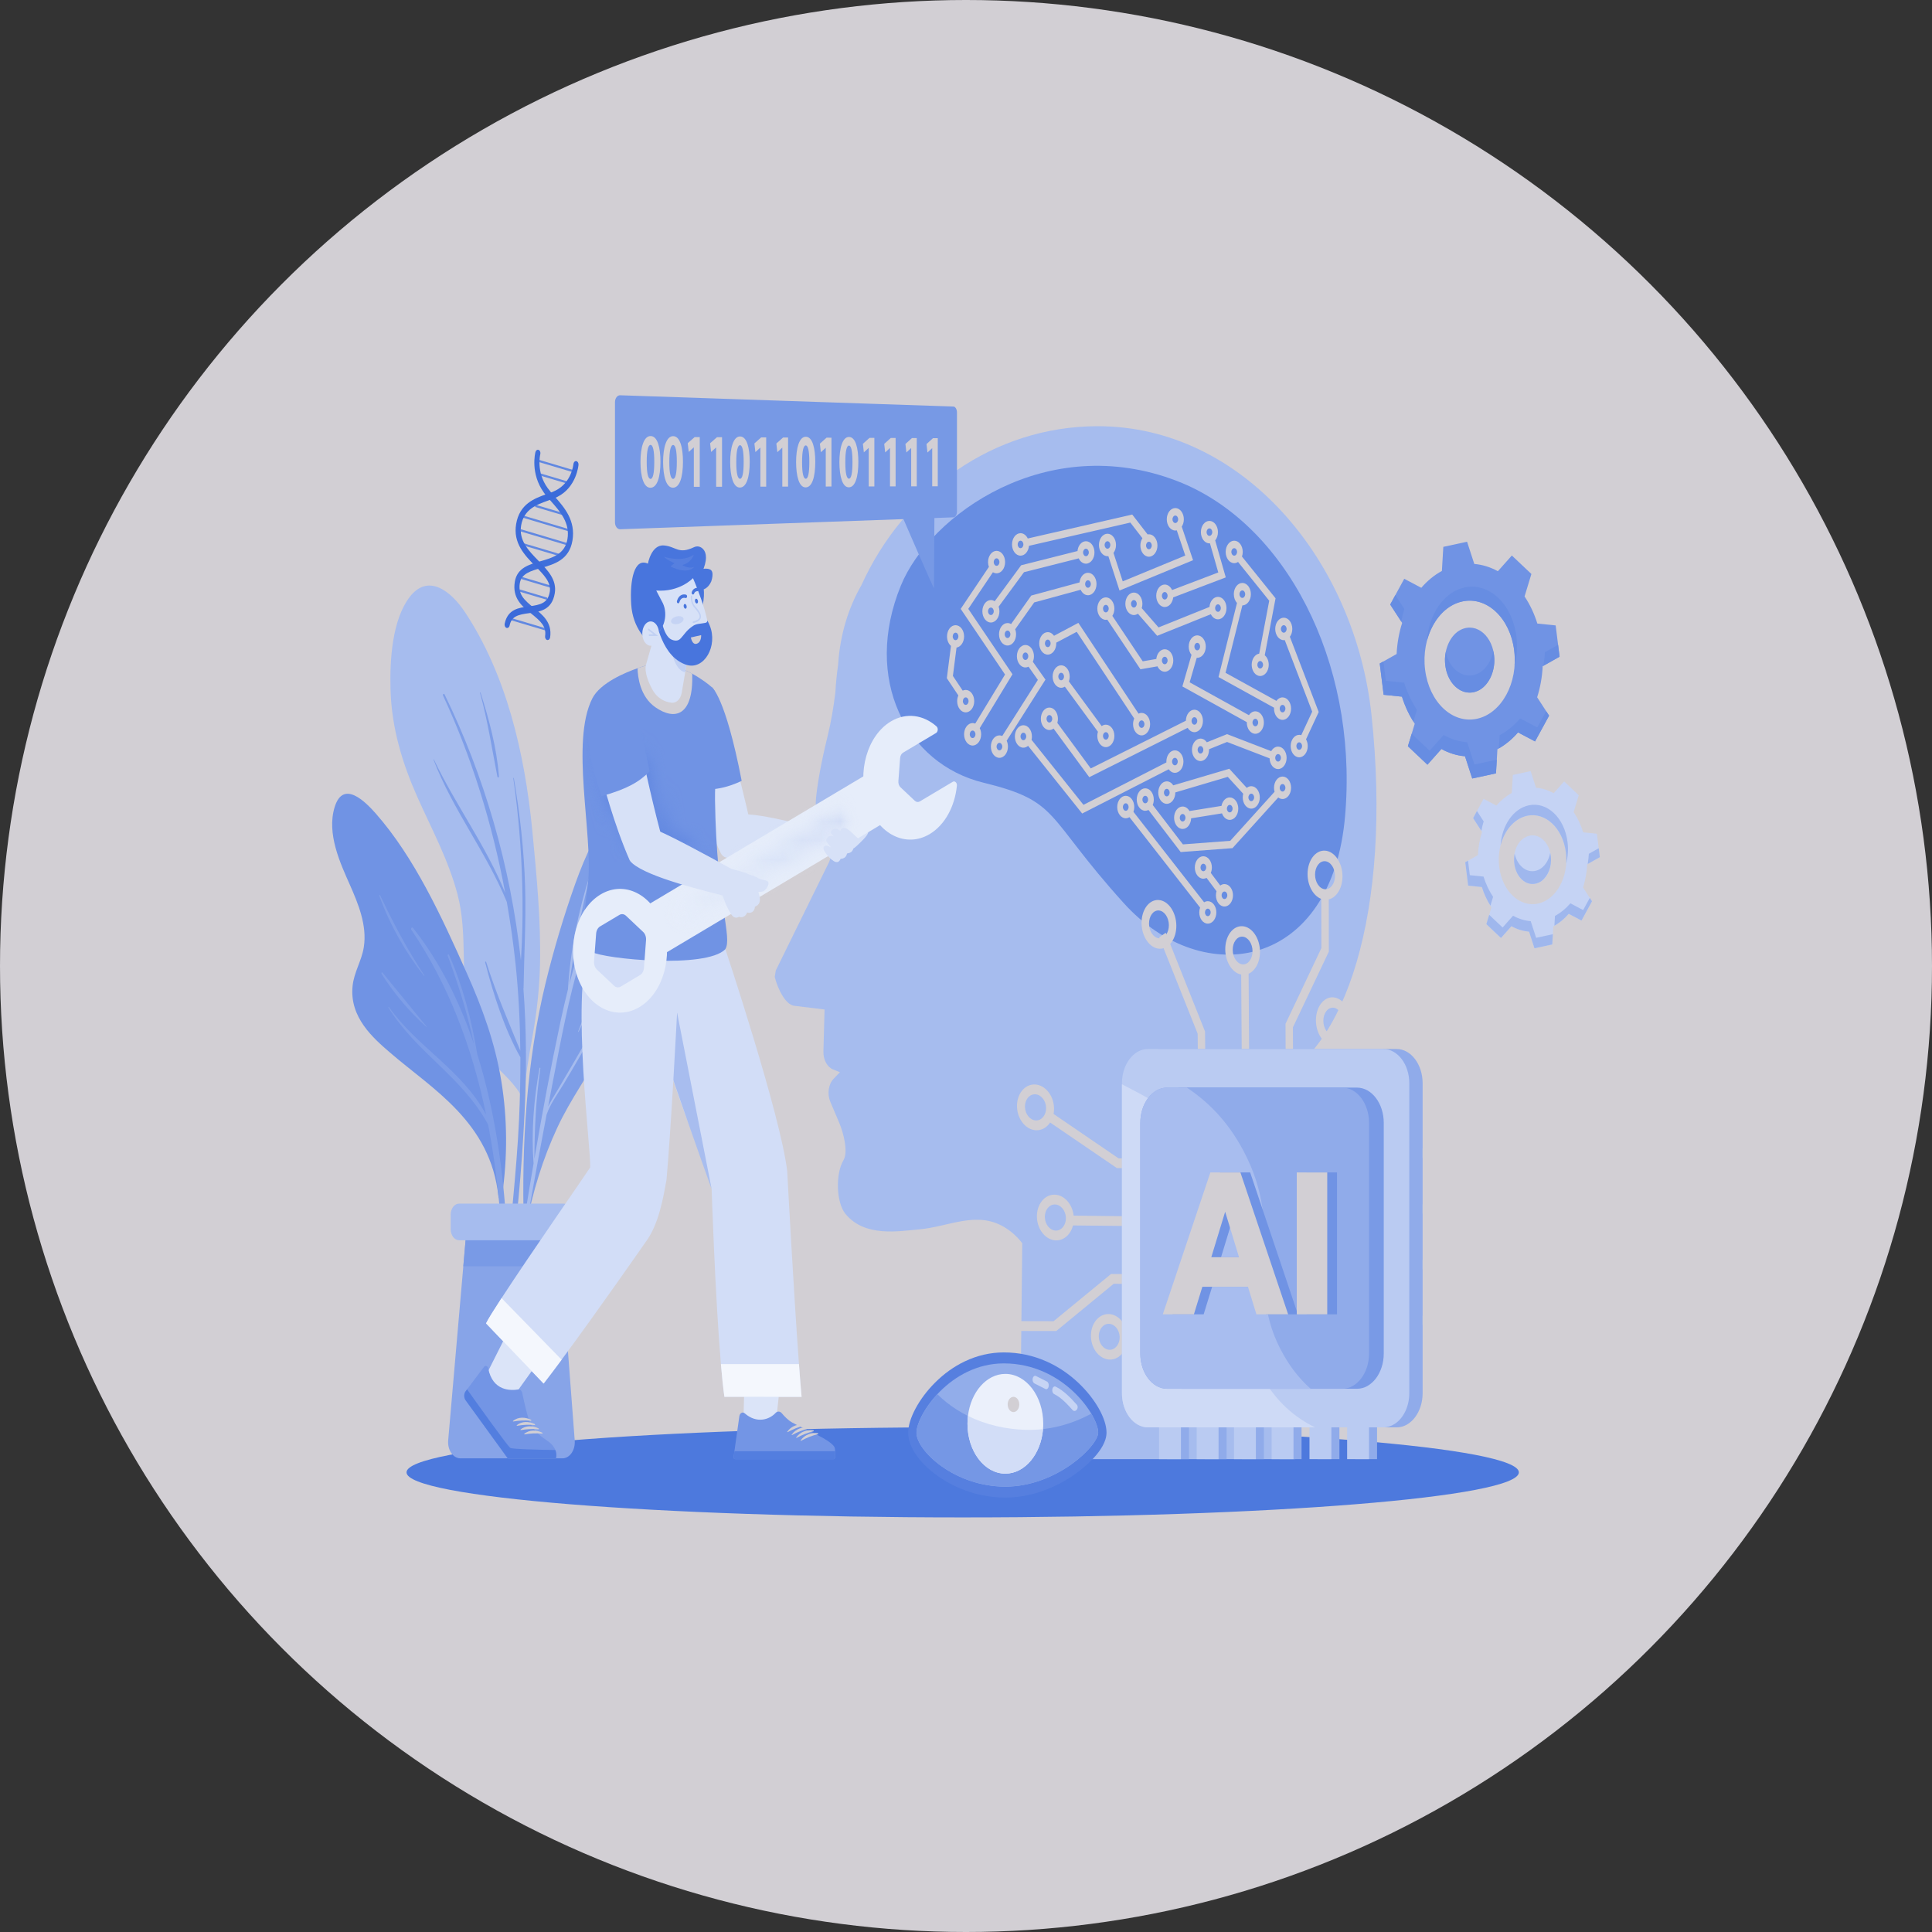 <svg width="100" height="100" viewBox="0 0 100 100" fill="none" xmlns="http://www.w3.org/2000/svg">
<rect x="0" y="0" width="100" height="100" fill="#333333" stroke="none"/>
<circle cx="50" cy="50" r="50" fill="#D2CFD4"/>
<g clip-path="url(#clip0_338_3075)">
<path d="M95 89H5V10H95V89ZM51.959 70.001C51.262 70.001 50.581 70.158 49.934 70.466C49.378 70.731 48.861 71.101 48.396 71.566C47.564 72.396 47.006 73.439 47.006 74.162C47.006 74.88 47.579 75.716 48.539 76.397C49.553 77.118 50.795 77.515 52.037 77.515C53.678 77.515 54.997 76.758 55.637 76.307C55.82 76.178 56.203 75.892 56.551 75.526H67.043L65.509 59.942C65.343 58.634 65.396 57.322 65.648 56.085C69.627 54.599 72.072 47.182 70.99 37.021C70.138 29.012 64.331 22.06 56.818 22.06C51.441 22.06 46.792 25.419 44.584 30.295C43.92 31.442 43.495 32.824 43.388 34.302C43.385 34.345 43.382 34.389 43.378 34.432C43.311 34.895 43.265 35.365 43.239 35.841C43.145 36.607 43.015 37.379 42.838 38.098C42.464 39.616 42.302 40.655 42.235 41.33C42.224 41.437 42.221 41.545 42.224 41.652L40.79 42.507C40.06 42.344 39.268 42.183 38.732 42.154C38.588 41.522 38.438 40.913 38.321 40.449C38.365 40.428 38.389 40.416 38.389 40.416C37.537 36.006 36.834 35.561 36.834 35.561V35.562C36.834 35.562 36.833 35.561 36.833 35.561C36.692 35.431 36.301 35.129 35.83 34.872C35.719 34.81 35.602 34.752 35.484 34.698L35.533 34.411L35.543 34.353C35.649 34.385 35.758 34.404 35.866 34.404C36.143 34.404 36.41 34.274 36.584 33.883C36.775 33.456 36.753 32.815 36.621 32.173C36.558 31.866 36.471 31.558 36.38 31.273C36.471 30.858 36.426 30.502 36.426 30.502C36.426 30.502 36.659 30.44 36.811 30.102C36.813 30.097 36.999 29.589 36.754 29.477C36.675 29.442 36.596 29.433 36.533 29.433C36.462 29.433 36.414 29.445 36.414 29.445C36.654 28.803 36.51 28.506 36.338 28.37C36.264 28.311 36.18 28.283 36.094 28.283C36.036 28.283 35.977 28.296 35.921 28.323C35.67 28.442 35.486 28.484 35.333 28.484C34.99 28.484 34.805 28.27 34.37 28.233C34.351 28.231 34.333 28.23 34.315 28.23C33.698 28.23 33.536 29.175 33.536 29.175C33.454 29.137 33.379 29.119 33.31 29.119C32.786 29.119 32.6 30.147 32.671 31.282C32.718 32.044 33.015 32.571 33.249 32.873C33.275 33.183 33.458 33.423 33.678 33.423C33.692 33.423 33.705 33.422 33.718 33.42L33.437 34.405C33.437 34.405 33.43 34.421 33.424 34.454C33.387 34.464 33.349 34.475 33.312 34.486C33.312 34.486 33.191 34.521 32.999 34.588C32.389 34.8 31.067 35.341 30.658 36.151C29.728 37.992 30.339 41.476 30.457 44.059C30.207 44.596 29.984 45.157 29.781 45.725C29.183 47.404 28.657 49.16 28.23 50.925C27.263 54.922 27.003 59.126 27.107 63.3C26.804 65.131 26.452 66.991 26.279 68.847C26.276 68.875 26.292 68.891 26.308 68.891C26.321 68.891 26.334 68.881 26.338 68.86C26.558 67.797 26.69 66.694 26.87 65.618C26.988 64.908 27.109 64.199 27.232 63.491C27.565 61.689 28.109 59.948 28.846 58.366C29.555 56.843 30.511 55.579 31.276 54.111C31.605 53.48 31.89 52.804 32.065 52.072C32.257 51.272 32.286 50.44 32.339 49.61C33.004 49.683 33.776 49.732 34.523 49.732C35.849 49.732 37.098 49.579 37.537 49.138C37.705 48.872 37.643 48.396 37.512 47.502L42.881 44.3C42.908 44.336 42.939 44.376 42.98 44.42C42.961 44.491 42.938 44.56 42.909 44.628L40.156 50.229L40.1 50.564C40.26 51.204 40.662 52.006 41.11 52.06L42.679 52.251L42.62 54.425C42.608 54.845 42.812 55.229 43.113 55.351L43.474 55.498L43.145 55.84C42.877 56.119 42.807 56.626 42.979 57.033L43.444 58.129C43.654 58.625 43.915 59.616 43.659 60.049C43.235 60.764 43.283 62.248 43.762 62.832C44.368 63.571 45.255 63.741 46.089 63.741C46.63 63.741 47.148 63.669 47.552 63.635C48.604 63.544 49.587 63.134 50.557 63.134C51.04 63.134 51.52 63.235 52.004 63.528C52.433 63.788 52.732 64.117 52.912 64.345L52.849 70.073C52.557 70.025 52.26 70.001 51.959 70.001ZM37.167 44.666C37.166 44.65 37.164 44.634 37.163 44.617L37.185 44.619L37.161 44.599C37.137 44.314 37.115 44.011 37.095 43.69C37.17 43.872 37.246 44.04 37.32 44.188C37.384 44.28 37.427 44.315 37.489 44.355C37.531 44.37 37.574 44.384 37.619 44.397L37.167 44.666Z" fill="#D2CFD4"/>
<path d="M49.829 73.876C33.93 73.876 21.042 74.921 21.042 76.209C21.042 77.497 33.93 78.541 49.829 78.541C65.727 78.541 78.616 77.497 78.616 76.209C78.616 74.921 65.727 73.876 49.829 73.876Z" fill="#4D79DD"/>
<path d="M24.07 31.689C23.34 30.588 22.159 29.662 21.207 30.897C20.309 32.061 20.168 34.131 20.213 35.684C20.27 37.712 20.838 39.532 21.607 41.264C22.336 42.902 23.198 44.473 23.678 46.281C24.235 48.377 23.801 50.604 24.264 52.706C24.435 53.488 24.758 54.14 25.209 54.687C25.767 55.363 26.459 55.855 26.934 56.633C26.93 56.743 26.928 56.856 26.926 56.97C26.926 57.144 27.13 57.175 27.134 56.999C27.159 57.053 27.163 56.855 27.141 56.801C27.18 55.709 27.381 54.66 27.571 53.595C27.785 52.391 27.92 51.179 27.95 49.94C28.002 47.633 27.776 45.335 27.558 43.05C27.162 38.921 26.184 34.884 24.07 31.689Z" fill="#A6BCEE"/>
<path d="M27.1 51.144C27.127 49.394 27.233 47.651 27.18 45.9C27.124 43.996 26.912 42.131 26.595 40.274C26.591 40.253 26.566 40.258 26.569 40.28C26.83 42.091 26.982 43.939 27.032 45.781C27.059 46.769 27.053 47.759 27.014 48.746C27.001 49.068 26.978 49.392 26.962 49.716L26.962 49.713C26.426 44.789 25.046 40.117 23.008 35.937C22.98 35.88 22.904 35.941 22.931 35.999C24.398 39.154 25.48 42.618 26.149 46.213C25.132 43.733 23.596 41.694 22.457 39.31C22.451 39.297 22.434 39.311 22.44 39.324C23.463 41.977 25.154 44.07 26.232 46.684C26.419 47.749 26.572 48.825 26.686 49.907C26.843 51.392 26.916 52.887 26.931 54.384C26.312 52.86 25.669 51.402 25.163 49.79C25.149 49.747 25.102 49.777 25.113 49.819C25.544 51.494 26.124 53.298 26.935 54.725C26.939 55.785 26.915 56.846 26.868 57.904C26.741 60.73 26.375 63.519 26.205 66.335C26.2 66.42 26.291 66.43 26.304 66.349C26.749 63.506 27.003 60.535 27.15 57.641C27.26 55.481 27.253 53.318 27.092 51.167C27.095 51.16 27.1 51.154 27.1 51.144Z" fill="#7E9EE7"/>
<path d="M24.871 35.846C24.864 35.826 24.842 35.84 24.847 35.86C25.239 37.288 25.46 38.734 25.744 40.197C25.757 40.264 25.83 40.25 25.825 40.18C25.71 38.695 25.307 37.215 24.871 35.846Z" fill="#7E9EE7"/>
<path d="M34.61 40.424C33.761 39.715 32.469 41.054 31.874 41.761C30.956 42.854 30.304 44.262 29.781 45.725C29.183 47.404 28.657 49.16 28.23 50.925C27.254 54.962 26.998 59.209 27.11 63.423C27.111 63.434 27.115 63.44 27.117 63.444C27.116 63.453 27.116 63.459 27.113 63.467C27.095 63.565 27.214 63.592 27.231 63.493C27.564 61.69 28.108 59.949 28.846 58.366C29.555 56.843 30.511 55.579 31.276 54.111C31.605 53.48 31.89 52.804 32.065 52.072C32.268 51.227 32.289 50.345 32.349 49.467C32.482 47.502 33.218 45.956 33.924 44.268C34.257 43.479 34.572 42.667 34.826 41.829C34.986 41.303 35.017 40.765 34.61 40.424Z" fill="#7E9EE7"/>
<path d="M32.212 43.843C31.535 45.308 30.849 46.77 30.28 48.314C29.963 49.177 29.696 50.064 29.461 50.967C29.737 49.031 30.069 47.173 30.552 45.299C30.556 45.282 30.538 45.27 30.533 45.287C29.943 47.125 29.518 49.191 29.4 51.183C29.4 51.187 29.401 51.19 29.402 51.192C29.264 51.74 29.136 52.292 29.017 52.849C28.513 55.207 28.07 57.589 27.66 59.98C27.667 58.401 27.742 56.851 27.968 55.294C27.974 55.258 27.933 55.249 27.927 55.284C27.629 56.889 27.495 58.576 27.617 60.224C27.462 61.134 27.311 62.044 27.164 62.954C26.849 64.897 26.463 66.874 26.279 68.847C26.274 68.898 26.328 68.908 26.338 68.86C26.558 67.797 26.69 66.694 26.87 65.618C27.05 64.538 27.235 63.46 27.426 62.383C27.704 60.815 27.995 59.251 28.292 57.689C28.49 57.117 28.873 56.608 29.161 56.128C29.476 55.601 29.791 55.074 30.097 54.538C30.669 53.54 31.192 52.504 31.637 51.4C31.647 51.376 31.619 51.36 31.609 51.382C31.06 52.618 30.409 53.768 29.749 54.903C29.439 55.435 29.125 55.964 28.816 56.497C28.669 56.749 28.506 57 28.372 57.271C28.456 56.828 28.538 56.384 28.624 55.941C29.037 53.812 29.434 51.664 30.049 49.617C30.651 47.615 31.45 45.736 32.272 43.88C32.294 43.831 32.233 43.796 32.212 43.843Z" fill="#A6BCEE"/>
<path d="M31.746 49.58C31.052 50.753 30.421 52.052 29.926 53.388C29.919 53.405 29.939 53.423 29.948 53.406C30.56 52.142 31.163 50.869 31.774 49.603C31.784 49.582 31.757 49.56 31.746 49.58Z" fill="#A6BCEE"/>
<path d="M24.175 50.399C22.853 47.428 21.452 44.386 19.452 42.11C18.898 41.481 17.764 40.349 17.323 41.77C16.896 43.151 17.612 44.678 18.121 45.824C18.535 46.765 19.009 47.894 18.831 49.024C18.718 49.739 18.32 50.319 18.249 51.048C18.088 52.658 19.306 53.722 20.188 54.482C22.386 56.381 25.4 58.074 25.8 61.951C25.815 62.088 25.995 62.054 25.982 61.919C25.982 61.911 25.98 61.903 25.978 61.894C25.982 61.885 25.988 61.882 25.988 61.871C26.273 59.907 26.267 57.905 25.947 55.949C25.619 53.951 24.957 52.155 24.175 50.399Z" fill="#7093E4"/>
<path d="M23.239 49.421C23.214 49.366 23.153 49.415 23.174 49.471C23.727 50.963 24.198 52.463 24.534 54.05C23.786 51.828 22.761 49.78 21.376 48.028C21.323 47.961 21.247 48.062 21.296 48.134C23.187 50.919 24.417 54.125 25.16 57.691C23.906 55.364 21.589 54.2 20.132 52.123C20.116 52.101 20.093 52.133 20.107 52.156C21.59 54.534 23.897 55.695 25.261 58.2C25.279 58.288 25.297 58.377 25.314 58.466C26.11 62.739 26.164 67.191 26.069 71.567C26.067 71.649 26.159 71.646 26.164 71.567C26.51 66.014 26.357 59.836 24.704 54.568C24.411 52.778 23.943 51.002 23.239 49.421Z" fill="#7E9EE7"/>
<path d="M19.794 50.339C19.763 50.302 19.723 50.358 19.749 50.399C20.386 51.426 21.233 52.408 22.067 53.151C22.076 53.159 22.086 53.141 22.079 53.132C21.312 52.208 20.559 51.263 19.794 50.339Z" fill="#7E9EE7"/>
<path d="M19.674 46.336C19.657 46.301 19.619 46.332 19.633 46.368C20.189 47.903 21.014 49.328 21.943 50.506C21.956 50.522 21.974 50.498 21.962 50.481C21.097 49.177 20.368 47.802 19.674 46.336Z" fill="#7E9EE7"/>
<path d="M28.915 63.614H24.149L23.198 74.551C23.155 75.048 23.451 75.483 23.83 75.483H29.115C29.491 75.483 29.785 75.055 29.748 74.562L28.915 63.614Z" fill="#87A4E8"/>
<path d="M24.149 63.614L23.981 65.543H29.062L28.915 63.614H24.149Z" fill="#799AE6"/>
<path d="M29.172 62.299H23.762C23.522 62.299 23.327 62.556 23.327 62.872V63.621C23.327 63.938 23.522 64.194 23.762 64.194H29.172C29.413 64.194 29.608 63.938 29.608 63.621V62.872C29.608 62.556 29.413 62.299 29.172 62.299Z" fill="#A6BCEE"/>
<path d="M56.818 22.06C51.441 22.06 46.792 25.419 44.584 30.295C43.92 31.442 43.495 32.824 43.388 34.302C43.385 34.345 43.382 34.389 43.378 34.433C43.311 34.895 43.265 35.365 43.239 35.841C43.144 36.607 43.015 37.379 42.838 38.098C42.464 39.616 42.302 40.655 42.235 41.33C42.174 41.942 42.35 42.554 42.697 42.959C43.055 43.377 43.144 44.078 42.909 44.628L40.156 50.229L40.1 50.565C40.26 51.204 40.662 52.006 41.11 52.06L42.679 52.251L42.62 54.425C42.608 54.846 42.812 55.229 43.113 55.351L43.474 55.498L43.144 55.841C42.877 56.119 42.807 56.626 42.979 57.033L43.444 58.129C43.654 58.625 43.915 59.616 43.659 60.049C43.235 60.764 43.283 62.248 43.762 62.832C44.761 64.05 46.526 63.723 47.552 63.635C49.128 63.499 50.546 62.646 52.004 63.528C52.433 63.788 52.732 64.117 52.912 64.345L52.789 75.526H67.043L65.509 59.943C65.343 58.634 65.396 57.322 65.648 56.085C69.627 54.599 72.072 47.182 70.99 37.021C70.138 29.012 64.331 22.06 56.818 22.06Z" fill="#A6BCEE"/>
<path d="M60.924 24.897C54.179 22.3 48.124 26.659 46.63 30.307C44.652 35.136 46.9 39.533 50.898 40.51C54.895 41.487 54.045 42.188 58.166 46.746C62.287 51.303 68.966 50.166 69.625 42.19C69.632 42.11 69.638 42.031 69.644 41.951C70.221 34.253 66.563 27.069 60.924 24.897Z" fill="#678DE2"/>
<path d="M56.208 28.789C56.127 28.789 56.061 28.702 56.061 28.595C56.061 28.488 56.127 28.401 56.208 28.401C56.289 28.401 56.356 28.488 56.356 28.595C56.356 28.702 56.289 28.789 56.208 28.789ZM51.288 31.834C51.207 31.834 51.141 31.747 51.141 31.64C51.141 31.533 51.207 31.447 51.288 31.447C51.37 31.447 51.436 31.533 51.436 31.64C51.436 31.747 51.37 31.834 51.288 31.834ZM56.208 28.014C55.984 28.014 55.798 28.236 55.771 28.522L52.855 29.258L51.485 31.121C51.426 31.081 51.359 31.059 51.288 31.059C51.045 31.059 50.847 31.32 50.847 31.64C50.847 31.961 51.045 32.221 51.288 32.221C51.532 32.221 51.73 31.961 51.73 31.64C51.73 31.554 51.715 31.473 51.69 31.4L53.002 29.616L55.834 28.901C55.911 29.066 56.05 29.176 56.208 29.176C56.452 29.176 56.65 28.915 56.65 28.595C56.65 28.274 56.452 28.014 56.208 28.014Z" fill="#D2CFD4"/>
<path d="M67.246 38.81C67.165 38.81 67.1 38.723 67.1 38.617C67.1 38.51 67.165 38.423 67.246 38.423C67.328 38.423 67.394 38.51 67.394 38.617C67.394 38.723 67.328 38.81 67.246 38.81ZM66.448 32.748C66.367 32.748 66.3 32.661 66.3 32.554C66.3 32.447 66.367 32.36 66.448 32.36C66.529 32.36 66.595 32.447 66.595 32.554C66.595 32.661 66.529 32.748 66.448 32.748ZM66.763 32.959C66.841 32.855 66.889 32.712 66.889 32.554C66.889 32.233 66.691 31.972 66.448 31.972C66.204 31.972 66.006 32.233 66.006 32.554C66.006 32.874 66.204 33.135 66.448 33.135C66.465 33.135 66.482 33.133 66.499 33.131L67.919 36.835L67.353 38.053C67.319 38.042 67.283 38.035 67.246 38.035C67.003 38.035 66.805 38.296 66.805 38.617C66.805 38.937 67.003 39.198 67.246 39.198C67.49 39.198 67.688 38.937 67.688 38.617C67.688 38.485 67.655 38.365 67.599 38.267L68.256 36.854L66.763 32.959Z" fill="#D2CFD4"/>
<path d="M56.313 30.422C56.232 30.422 56.166 30.335 56.166 30.228C56.166 30.122 56.232 30.035 56.313 30.035C56.395 30.035 56.461 30.122 56.461 30.228C56.461 30.335 56.395 30.422 56.313 30.422ZM52.15 33.025C52.069 33.025 52.003 32.937 52.003 32.831C52.003 32.724 52.069 32.637 52.15 32.637C52.231 32.637 52.297 32.724 52.297 32.831C52.297 32.937 52.231 33.025 52.15 33.025ZM56.313 29.647C56.091 29.647 55.907 29.864 55.877 30.146L53.378 30.826L52.333 32.302C52.278 32.268 52.216 32.249 52.15 32.249C51.907 32.249 51.709 32.51 51.709 32.831C51.709 33.151 51.907 33.412 52.15 33.412C52.394 33.412 52.592 33.151 52.592 32.831C52.592 32.737 52.575 32.65 52.545 32.572L53.53 31.181L55.935 30.526C56.012 30.695 56.153 30.81 56.313 30.81C56.557 30.81 56.755 30.549 56.755 30.228C56.755 29.908 56.557 29.647 56.313 29.647Z" fill="#D2CFD4"/>
<path d="M50.342 38.201C50.261 38.201 50.195 38.114 50.195 38.007C50.195 37.901 50.261 37.814 50.342 37.814C50.423 37.814 50.489 37.901 50.489 38.007C50.489 38.114 50.423 38.201 50.342 38.201ZM51.583 28.899C51.664 28.899 51.73 28.986 51.73 29.093C51.73 29.2 51.664 29.287 51.583 29.287C51.502 29.287 51.435 29.2 51.435 29.093C51.435 28.986 51.502 28.899 51.583 28.899ZM51.394 29.618C51.451 29.654 51.515 29.675 51.583 29.675C51.826 29.675 52.024 29.414 52.024 29.093C52.024 28.773 51.826 28.512 51.583 28.512C51.339 28.512 51.141 28.773 51.141 29.093C51.141 29.183 51.157 29.267 51.185 29.343L49.725 31.516L52.021 34.913L50.477 37.454C50.435 37.436 50.389 37.426 50.342 37.426C50.099 37.426 49.901 37.687 49.901 38.007C49.901 38.328 50.099 38.589 50.342 38.589C50.586 38.589 50.784 38.328 50.784 38.007C50.784 37.89 50.757 37.781 50.711 37.689L52.406 34.9L50.118 31.515L51.394 29.618Z" fill="#D2CFD4"/>
<path d="M51.73 38.838C51.649 38.838 51.583 38.751 51.583 38.644C51.583 38.537 51.649 38.45 51.73 38.45C51.811 38.45 51.877 38.537 51.877 38.644C51.877 38.751 51.811 38.838 51.73 38.838ZM53.076 34.159C52.994 34.159 52.928 34.072 52.928 33.966C52.928 33.859 52.994 33.772 53.076 33.772C53.157 33.772 53.223 33.859 53.223 33.966C53.223 34.072 53.157 34.159 53.076 34.159ZM53.459 34.252C53.496 34.168 53.517 34.07 53.517 33.966C53.517 33.645 53.319 33.384 53.076 33.384C52.832 33.384 52.634 33.645 52.634 33.966C52.634 34.286 52.832 34.547 53.076 34.547C53.132 34.547 53.186 34.532 53.236 34.507L53.72 35.191L51.875 38.096C51.83 38.075 51.781 38.063 51.73 38.063C51.486 38.063 51.288 38.324 51.288 38.644C51.288 38.965 51.486 39.225 51.73 39.225C51.974 39.225 52.171 38.965 52.171 38.644C52.171 38.532 52.147 38.427 52.105 38.339L54.113 35.177L53.459 34.252Z" fill="#D2CFD4"/>
<path d="M60.813 39.613C60.732 39.613 60.666 39.526 60.666 39.419C60.666 39.312 60.732 39.225 60.813 39.225C60.894 39.225 60.96 39.312 60.96 39.419C60.96 39.526 60.894 39.613 60.813 39.613ZM52.97 38.312C52.889 38.312 52.823 38.225 52.823 38.118C52.823 38.011 52.889 37.924 52.97 37.924C53.052 37.924 53.117 38.011 53.117 38.118C53.117 38.225 53.052 38.312 52.97 38.312ZM60.813 38.838C60.569 38.838 60.371 39.099 60.371 39.419C60.371 39.434 60.372 39.448 60.373 39.462L56.08 41.658L53.392 38.292C53.405 38.237 53.412 38.178 53.412 38.118C53.412 37.798 53.214 37.537 52.97 37.537C52.727 37.537 52.529 37.798 52.529 38.118C52.529 38.439 52.727 38.7 52.97 38.7C53.06 38.7 53.144 38.664 53.213 38.603L56.013 42.108L60.492 39.817C60.572 39.93 60.686 40.001 60.813 40.001C61.056 40.001 61.255 39.74 61.255 39.419C61.255 39.099 61.056 38.838 60.813 38.838Z" fill="#D2CFD4"/>
<path d="M63.378 46.534C63.297 46.534 63.231 46.447 63.231 46.34C63.231 46.233 63.297 46.146 63.378 46.146C63.459 46.146 63.525 46.233 63.525 46.34C63.525 46.447 63.459 46.534 63.378 46.534ZM62.285 45.094C62.203 45.094 62.138 45.007 62.138 44.901C62.138 44.794 62.203 44.707 62.285 44.707C62.366 44.707 62.432 44.794 62.432 44.901C62.432 45.007 62.366 45.094 62.285 45.094ZM63.378 45.759C63.299 45.759 63.225 45.786 63.161 45.835L62.671 45.181C62.706 45.098 62.726 45.002 62.726 44.901C62.726 44.58 62.528 44.319 62.285 44.319C62.041 44.319 61.843 44.58 61.843 44.901C61.843 45.221 62.041 45.482 62.285 45.482C62.343 45.482 62.399 45.467 62.451 45.439L62.967 46.129C62.947 46.194 62.936 46.265 62.936 46.34C62.936 46.661 63.134 46.921 63.378 46.921C63.621 46.921 63.819 46.661 63.819 46.34C63.819 46.019 63.621 45.759 63.378 45.759Z" fill="#D2CFD4"/>
<path d="M63.042 31.668C62.977 31.668 62.923 31.613 62.903 31.538L62.899 31.523C62.896 31.508 62.895 31.491 62.895 31.474C62.895 31.367 62.96 31.28 63.042 31.28C63.123 31.28 63.189 31.367 63.189 31.474C63.189 31.581 63.123 31.668 63.042 31.668ZM58.689 31.447C58.608 31.447 58.542 31.359 58.542 31.253C58.542 31.146 58.608 31.059 58.689 31.059C58.77 31.059 58.837 31.146 58.837 31.253C58.837 31.359 58.77 31.447 58.689 31.447ZM63.042 30.893C62.813 30.893 62.624 31.123 62.602 31.416L59.965 32.475L59.096 31.477C59.118 31.408 59.131 31.332 59.131 31.253C59.131 30.932 58.933 30.671 58.689 30.671C58.446 30.671 58.248 30.932 58.248 31.253C58.248 31.573 58.446 31.834 58.689 31.834C58.765 31.834 58.836 31.809 58.898 31.765L59.895 32.909L62.673 31.793C62.752 31.951 62.888 32.056 63.042 32.056C63.285 32.056 63.483 31.795 63.483 31.474C63.483 31.154 63.285 30.893 63.042 30.893Z" fill="#D2CFD4"/>
<path d="M66.385 40.97C66.303 40.97 66.237 40.883 66.237 40.776C66.237 40.669 66.303 40.582 66.385 40.582C66.466 40.582 66.532 40.669 66.532 40.776C66.532 40.883 66.466 40.97 66.385 40.97ZM59.278 41.578C59.197 41.578 59.131 41.492 59.131 41.385C59.131 41.278 59.197 41.191 59.278 41.191C59.359 41.191 59.425 41.278 59.425 41.385C59.425 41.492 59.359 41.578 59.278 41.578ZM66.385 40.194C66.141 40.194 65.943 40.455 65.943 40.776C65.943 40.848 65.954 40.917 65.972 40.981L63.678 43.52L61.227 43.705L59.665 41.665C59.7 41.582 59.72 41.486 59.72 41.385C59.72 41.064 59.522 40.803 59.278 40.803C59.035 40.803 58.837 41.064 58.837 41.385C58.837 41.705 59.035 41.966 59.278 41.966C59.337 41.966 59.393 41.95 59.444 41.923L61.113 44.102L63.793 43.9L66.162 41.277C66.228 41.328 66.303 41.357 66.385 41.357C66.628 41.357 66.826 41.096 66.826 40.776C66.826 40.455 66.628 40.194 66.385 40.194Z" fill="#D2CFD4"/>
<path d="M66.153 39.419C66.072 39.419 66.006 39.332 66.006 39.225C66.006 39.118 66.072 39.032 66.153 39.032C66.234 39.032 66.3 39.118 66.3 39.225C66.3 39.332 66.234 39.419 66.153 39.419ZM62.138 39.004C62.056 39.004 61.99 38.917 61.99 38.81C61.99 38.703 62.056 38.617 62.138 38.617C62.219 38.617 62.285 38.703 62.285 38.81C62.285 38.917 62.219 39.004 62.138 39.004ZM66.153 38.644C66.008 38.644 65.879 38.737 65.799 38.88L63.51 37.999L62.465 38.421C62.384 38.303 62.267 38.229 62.138 38.229C61.894 38.229 61.696 38.49 61.696 38.81C61.696 39.131 61.894 39.392 62.138 39.392C62.381 39.392 62.579 39.131 62.579 38.81C62.579 38.801 62.578 38.791 62.578 38.781L63.512 38.404L65.713 39.251C65.723 39.56 65.916 39.807 66.153 39.807C66.397 39.807 66.595 39.546 66.595 39.225C66.595 38.905 66.397 38.644 66.153 38.644Z" fill="#D2CFD4"/>
<path d="M62.516 47.42C62.435 47.42 62.369 47.333 62.369 47.226C62.369 47.119 62.435 47.032 62.516 47.032C62.597 47.032 62.663 47.119 62.663 47.226C62.663 47.333 62.597 47.42 62.516 47.42ZM58.269 41.966C58.188 41.966 58.121 41.879 58.121 41.772C58.121 41.665 58.188 41.578 58.269 41.578C58.35 41.578 58.416 41.665 58.416 41.772C58.416 41.879 58.35 41.966 58.269 41.966ZM62.516 46.645C62.447 46.645 62.383 46.666 62.325 46.703L58.667 42.02C58.695 41.945 58.71 41.861 58.71 41.772C58.71 41.452 58.512 41.191 58.269 41.191C58.025 41.191 57.827 41.452 57.827 41.772C57.827 42.093 58.025 42.354 58.269 42.354C58.337 42.354 58.402 42.332 58.46 42.295L62.117 46.977C62.09 47.053 62.074 47.137 62.074 47.226C62.074 47.547 62.273 47.807 62.516 47.807C62.759 47.807 62.958 47.547 62.958 47.226C62.958 46.905 62.759 46.645 62.516 46.645Z" fill="#D2CFD4"/>
<path d="M59.089 37.675C59.008 37.675 58.941 37.588 58.941 37.481C58.941 37.375 59.008 37.288 59.089 37.288C59.17 37.288 59.236 37.375 59.236 37.481C59.236 37.588 59.17 37.675 59.089 37.675ZM54.232 33.495C54.151 33.495 54.085 33.408 54.085 33.301C54.085 33.194 54.151 33.107 54.232 33.107C54.313 33.107 54.379 33.194 54.379 33.301C54.379 33.408 54.313 33.495 54.232 33.495ZM59.089 36.9C59.033 36.9 58.98 36.914 58.931 36.939L55.815 32.239L54.556 32.908C54.476 32.793 54.36 32.72 54.232 32.72C53.988 32.72 53.79 32.981 53.79 33.301C53.79 33.622 53.988 33.883 54.232 33.883C54.475 33.883 54.673 33.622 54.673 33.301C54.673 33.289 54.673 33.277 54.672 33.264L55.731 32.702L58.707 37.19C58.669 37.276 58.647 37.375 58.647 37.481C58.647 37.802 58.845 38.063 59.089 38.063C59.332 38.063 59.53 37.802 59.53 37.481C59.53 37.161 59.332 36.9 59.089 36.9Z" fill="#D2CFD4"/>
<path d="M57.239 38.284C57.157 38.284 57.091 38.197 57.091 38.09C57.091 37.983 57.157 37.897 57.239 37.897C57.32 37.897 57.386 37.983 57.386 38.09C57.386 38.197 57.32 38.284 57.239 38.284ZM54.926 35.211C54.845 35.211 54.779 35.124 54.779 35.017C54.779 34.91 54.845 34.824 54.926 34.824C55.007 34.824 55.073 34.91 55.073 35.017C55.073 35.124 55.007 35.211 54.926 35.211ZM57.239 37.509C57.16 37.509 57.087 37.536 57.023 37.583L55.326 35.27L55.32 35.278C55.35 35.2 55.367 35.111 55.367 35.017C55.367 34.697 55.169 34.436 54.926 34.436C54.682 34.436 54.484 34.697 54.484 35.017C54.484 35.338 54.682 35.599 54.926 35.599C54.994 35.599 55.058 35.578 55.116 35.541L56.829 37.876C56.809 37.942 56.797 38.014 56.797 38.09C56.797 38.411 56.995 38.672 57.239 38.672C57.482 38.672 57.68 38.411 57.68 38.09C57.68 37.77 57.482 37.509 57.239 37.509Z" fill="#D2CFD4"/>
<path d="M61.822 37.509C61.741 37.509 61.675 37.422 61.675 37.315C61.675 37.208 61.741 37.122 61.822 37.122C61.903 37.122 61.969 37.208 61.969 37.315C61.969 37.422 61.903 37.509 61.822 37.509ZM54.316 37.398C54.235 37.398 54.169 37.312 54.169 37.205C54.169 37.098 54.235 37.011 54.316 37.011C54.397 37.011 54.463 37.098 54.463 37.205C54.463 37.312 54.397 37.398 54.316 37.398ZM61.822 36.734C61.581 36.734 61.386 36.989 61.381 37.304L56.457 39.774L54.727 37.417C54.746 37.351 54.758 37.28 54.758 37.205C54.758 36.884 54.559 36.623 54.316 36.623C54.072 36.623 53.874 36.884 53.874 37.205C53.874 37.525 54.072 37.786 54.316 37.786C54.395 37.786 54.468 37.758 54.533 37.711L56.38 40.227L61.474 37.672C61.555 37.808 61.681 37.897 61.822 37.897C62.066 37.897 62.264 37.636 62.264 37.315C62.264 36.995 62.066 36.734 61.822 36.734Z" fill="#D2CFD4"/>
<path d="M49.985 36.485C49.904 36.485 49.838 36.398 49.838 36.291C49.838 36.184 49.904 36.097 49.985 36.097C50.066 36.097 50.132 36.184 50.132 36.291C50.132 36.398 50.066 36.485 49.985 36.485ZM49.459 32.747C49.54 32.747 49.606 32.834 49.606 32.941C49.606 33.048 49.54 33.135 49.459 33.135C49.378 33.135 49.312 33.048 49.312 32.941C49.312 32.834 49.378 32.747 49.459 32.747ZM49.985 35.71C49.93 35.71 49.878 35.723 49.829 35.747L49.322 34.986L49.51 33.518C49.729 33.485 49.901 33.239 49.901 32.941C49.901 32.621 49.703 32.36 49.459 32.36C49.216 32.36 49.018 32.621 49.018 32.941C49.018 33.147 49.099 33.328 49.222 33.431L49.008 35.104L49.604 35.997C49.566 36.084 49.543 36.184 49.543 36.291C49.543 36.612 49.741 36.872 49.985 36.872C50.228 36.872 50.426 36.612 50.426 36.291C50.426 35.971 50.228 35.71 49.985 35.71Z" fill="#D2CFD4"/>
<path d="M60.287 34.381C60.206 34.381 60.14 34.294 60.14 34.187C60.14 34.08 60.206 33.993 60.287 33.993C60.368 33.993 60.434 34.08 60.434 34.187C60.434 34.294 60.368 34.381 60.287 34.381ZM57.238 31.696C57.157 31.696 57.091 31.608 57.091 31.502C57.091 31.395 57.157 31.308 57.238 31.308C57.32 31.308 57.386 31.395 57.386 31.502C57.386 31.608 57.32 31.696 57.238 31.696ZM60.287 33.605C60.064 33.605 59.879 33.825 59.85 34.108L59.147 34.23L57.575 31.877C57.64 31.776 57.68 31.645 57.68 31.502C57.68 31.181 57.482 30.92 57.238 30.92C56.995 30.92 56.797 31.181 56.797 31.502C56.797 31.822 56.995 32.083 57.238 32.083C57.264 32.083 57.289 32.08 57.314 32.074L59.03 34.642L59.911 34.489C59.988 34.656 60.128 34.768 60.287 34.768C60.531 34.768 60.729 34.508 60.729 34.187C60.729 33.866 60.531 33.605 60.287 33.605Z" fill="#D2CFD4"/>
<path d="M57.323 28.401C57.242 28.401 57.175 28.314 57.175 28.207C57.175 28.101 57.242 28.014 57.323 28.014C57.404 28.014 57.47 28.101 57.47 28.207C57.47 28.314 57.404 28.401 57.323 28.401ZM60.834 27.072C60.753 27.072 60.687 26.986 60.687 26.879C60.687 26.772 60.753 26.685 60.834 26.685C60.915 26.685 60.981 26.772 60.981 26.879C60.981 26.986 60.915 27.072 60.834 27.072ZM61.275 26.879C61.275 26.558 61.077 26.297 60.834 26.297C60.59 26.297 60.392 26.558 60.392 26.879C60.392 27.199 60.59 27.46 60.834 27.46C60.86 27.46 60.885 27.457 60.91 27.451L61.349 28.755L58.112 30.091L57.634 28.619C57.714 28.514 57.764 28.368 57.764 28.207C57.764 27.887 57.566 27.626 57.323 27.626C57.079 27.626 56.881 27.887 56.881 28.207C56.881 28.528 57.079 28.789 57.323 28.789C57.338 28.789 57.353 28.788 57.368 28.786L57.946 30.565L61.752 28.995L61.167 27.259C61.234 27.157 61.275 27.024 61.275 26.879Z" fill="#D2CFD4"/>
<path d="M62.6 27.737C62.519 27.737 62.453 27.65 62.453 27.543C62.453 27.436 62.519 27.349 62.6 27.349C62.681 27.349 62.747 27.436 62.747 27.543C62.747 27.65 62.681 27.737 62.6 27.737ZM60.287 31.031C60.206 31.031 60.14 30.944 60.14 30.837C60.14 30.73 60.206 30.643 60.287 30.643C60.368 30.643 60.434 30.73 60.434 30.837C60.434 30.944 60.368 31.031 60.287 31.031ZM63.041 27.543C63.041 27.223 62.843 26.962 62.6 26.962C62.356 26.962 62.158 27.223 62.158 27.543C62.158 27.864 62.356 28.124 62.6 28.124C62.609 28.124 62.618 28.123 62.627 28.123L63.058 29.63L60.666 30.541C60.589 30.37 60.448 30.256 60.287 30.256C60.044 30.256 59.846 30.517 59.846 30.837C59.846 31.158 60.044 31.419 60.287 31.419C60.509 31.419 60.692 31.202 60.724 30.922L63.446 29.886L62.898 27.971C62.986 27.865 63.041 27.712 63.041 27.543Z" fill="#D2CFD4"/>
<path d="M65.228 34.602C65.147 34.602 65.081 34.515 65.081 34.408C65.081 34.302 65.147 34.215 65.228 34.215C65.309 34.215 65.375 34.302 65.375 34.408C65.375 34.515 65.309 34.602 65.228 34.602ZM63.883 28.761C63.801 28.761 63.735 28.674 63.735 28.567C63.735 28.46 63.801 28.374 63.883 28.374C63.964 28.374 64.03 28.46 64.03 28.567C64.03 28.674 63.964 28.761 63.883 28.761ZM64.284 28.807C64.31 28.734 64.324 28.653 64.324 28.567C64.324 28.247 64.126 27.986 63.883 27.986C63.639 27.986 63.441 28.247 63.441 28.567C63.441 28.888 63.639 29.149 63.883 29.149C63.954 29.149 64.021 29.126 64.081 29.086L65.695 31.094L65.176 33.832C64.957 33.866 64.787 34.111 64.787 34.408C64.787 34.729 64.985 34.99 65.228 34.99C65.472 34.99 65.67 34.729 65.67 34.408C65.67 34.202 65.587 34.02 65.463 33.917L66.023 30.968L64.284 28.807Z" fill="#D2CFD4"/>
<path d="M66.385 36.872C66.303 36.872 66.237 36.785 66.237 36.678C66.237 36.572 66.303 36.485 66.385 36.485C66.466 36.485 66.532 36.572 66.532 36.678C66.532 36.785 66.466 36.872 66.385 36.872ZM64.303 30.561C64.384 30.561 64.45 30.647 64.45 30.754C64.45 30.861 64.384 30.948 64.303 30.948C64.222 30.948 64.156 30.861 64.156 30.754C64.156 30.647 64.222 30.561 64.303 30.561ZM66.385 36.097C66.259 36.097 66.146 36.166 66.066 36.277L63.434 34.825L64.305 31.336C64.547 31.334 64.745 31.074 64.745 30.754C64.745 30.434 64.547 30.173 64.303 30.173C64.06 30.173 63.862 30.434 63.862 30.754C63.862 30.937 63.926 31.101 64.027 31.207L63.07 35.044L65.945 36.631C65.944 36.647 65.943 36.663 65.943 36.678C65.943 36.999 66.141 37.26 66.385 37.26C66.628 37.26 66.826 36.999 66.826 36.678C66.826 36.358 66.628 36.097 66.385 36.097Z" fill="#D2CFD4"/>
<path d="M64.976 37.592C64.895 37.592 64.829 37.505 64.829 37.398C64.829 37.291 64.895 37.205 64.976 37.205C65.057 37.205 65.123 37.291 65.123 37.398C65.123 37.505 65.057 37.592 64.976 37.592ZM61.969 33.274C62.05 33.274 62.116 33.36 62.116 33.467C62.116 33.574 62.05 33.661 61.969 33.661C61.888 33.661 61.822 33.574 61.822 33.467C61.822 33.36 61.888 33.274 61.969 33.274ZM64.976 36.817C64.843 36.817 64.724 36.895 64.643 37.017L61.576 35.317L61.943 34.047C61.952 34.048 61.96 34.049 61.969 34.049C62.213 34.049 62.411 33.788 62.411 33.467C62.411 33.147 62.213 32.886 61.969 32.886C61.726 32.886 61.528 33.147 61.528 33.467C61.528 33.637 61.584 33.789 61.672 33.895L61.2 35.53L64.535 37.378C64.535 37.385 64.534 37.392 64.534 37.398C64.534 37.719 64.733 37.98 64.976 37.98C65.219 37.98 65.418 37.719 65.418 37.398C65.418 37.078 65.219 36.817 64.976 36.817Z" fill="#D2CFD4"/>
<path d="M59.467 28.429C59.386 28.429 59.32 28.342 59.32 28.235C59.32 28.128 59.386 28.041 59.467 28.041C59.548 28.041 59.614 28.128 59.614 28.235C59.614 28.342 59.548 28.429 59.467 28.429ZM52.823 28.373C52.742 28.373 52.676 28.287 52.676 28.18C52.676 28.073 52.742 27.986 52.823 27.986C52.904 27.986 52.97 28.073 52.97 28.18C52.97 28.287 52.904 28.373 52.823 28.373ZM59.467 27.654C59.444 27.654 59.422 27.657 59.4 27.661L58.604 26.632L53.197 27.872C53.119 27.708 52.981 27.598 52.823 27.598C52.58 27.598 52.382 27.859 52.382 28.18C52.382 28.5 52.58 28.761 52.823 28.761C53.048 28.761 53.234 28.538 53.261 28.251L58.505 27.048L59.132 27.858C59.066 27.959 59.026 28.091 59.026 28.235C59.026 28.555 59.224 28.816 59.467 28.816C59.711 28.816 59.909 28.555 59.909 28.235C59.909 27.915 59.711 27.654 59.467 27.654Z" fill="#D2CFD4"/>
<path d="M63.651 42.049C63.57 42.049 63.504 41.962 63.504 41.855C63.504 41.748 63.57 41.661 63.651 41.661C63.733 41.661 63.798 41.748 63.798 41.855C63.798 41.962 63.733 42.049 63.651 42.049ZM61.212 42.52C61.131 42.52 61.065 42.433 61.065 42.326C61.065 42.219 61.131 42.132 61.212 42.132C61.294 42.132 61.359 42.219 61.359 42.326C61.359 42.433 61.294 42.52 61.212 42.52ZM63.651 41.274C63.445 41.274 63.272 41.461 63.224 41.713L61.566 41.979C61.485 41.837 61.357 41.745 61.212 41.745C60.969 41.745 60.771 42.005 60.771 42.326C60.771 42.647 60.969 42.907 61.212 42.907C61.448 42.907 61.641 42.663 61.653 42.356L63.251 42.099C63.321 42.298 63.474 42.437 63.651 42.437C63.895 42.437 64.093 42.176 64.093 41.855C64.093 41.535 63.895 41.274 63.651 41.274Z" fill="#D2CFD4"/>
<path d="M64.766 41.468C64.684 41.468 64.618 41.381 64.618 41.274C64.618 41.167 64.684 41.08 64.766 41.08C64.847 41.08 64.913 41.167 64.913 41.274C64.913 41.381 64.847 41.468 64.766 41.468ZM60.392 41.219C60.311 41.219 60.245 41.132 60.245 41.025C60.245 40.918 60.311 40.831 60.392 40.831C60.474 40.831 60.54 40.918 60.54 41.025C60.54 41.132 60.474 41.219 60.392 41.219ZM64.766 40.693C64.68 40.693 64.601 40.725 64.533 40.781L63.627 39.791L60.729 40.649C60.648 40.523 60.527 40.443 60.392 40.443C60.149 40.443 59.951 40.704 59.951 41.025C59.951 41.345 60.149 41.606 60.392 41.606C60.636 41.606 60.834 41.345 60.834 41.025C60.834 41.022 60.834 41.019 60.834 41.016L63.55 40.21L64.349 41.084C64.333 41.143 64.324 41.207 64.324 41.274C64.324 41.594 64.522 41.855 64.766 41.855C65.009 41.855 65.207 41.594 65.207 41.274C65.207 40.953 65.009 40.693 64.766 40.693Z" fill="#D2CFD4"/>
<path d="M59.996 48.566C59.713 48.548 59.478 48.211 59.473 47.814C59.468 47.417 59.694 47.108 59.978 47.126C60.261 47.144 60.496 47.482 60.501 47.879C60.505 48.276 60.279 48.584 59.996 48.566ZM59.971 46.584C59.474 46.553 59.078 47.094 59.087 47.79C59.096 48.485 59.507 49.074 60.003 49.106C60.498 49.137 60.895 48.598 60.887 47.904C60.879 47.208 60.468 46.615 59.971 46.584Z" fill="#D2CFD4"/>
<path d="M64.323 49.916C64.04 49.898 63.808 49.562 63.805 49.167C63.802 48.771 64.03 48.463 64.313 48.481C64.596 48.499 64.829 48.836 64.831 49.232C64.833 49.627 64.605 49.934 64.323 49.916ZM64.31 47.94C63.813 47.909 63.414 48.449 63.419 49.142C63.425 49.835 63.831 50.423 64.326 50.454C64.821 50.485 65.22 49.949 65.217 49.256C65.213 48.562 64.806 47.972 64.31 47.94Z" fill="#D2CFD4"/>
<path d="M68.584 46.027C68.299 46.009 68.068 45.669 68.067 45.27C68.066 44.869 68.297 44.558 68.582 44.576C68.867 44.594 69.099 44.935 69.099 45.335C69.099 45.735 68.868 46.045 68.584 46.027ZM68.582 44.029C68.082 43.998 67.678 44.544 67.679 45.245C67.681 45.945 68.087 46.539 68.584 46.57C69.082 46.602 69.487 46.059 69.487 45.359C69.487 44.658 69.081 44.061 68.582 44.029Z" fill="#D2CFD4"/>
<path d="M69.007 53.579C68.726 53.561 68.496 53.228 68.496 52.837C68.495 52.444 68.725 52.14 69.006 52.158C69.288 52.175 69.517 52.509 69.517 52.902C69.517 53.293 69.288 53.597 69.007 53.579ZM69.006 51.622C68.512 51.591 68.111 52.125 68.112 52.813C68.113 53.499 68.515 54.081 69.007 54.112C69.5 54.143 69.901 53.611 69.901 52.926C69.902 52.238 69.5 51.653 69.006 51.622Z" fill="#D2CFD4"/>
<path d="M60.336 48.278L60.002 48.518L61.991 53.504L62.033 57.793L62.415 57.817L62.373 53.39L60.336 48.278Z" fill="#D2CFD4"/>
<path d="M64.242 50.18L64.295 57.936L64.676 57.96L64.627 50.204L64.242 50.18Z" fill="#D2CFD4"/>
<path d="M68.778 46.311L68.39 46.287L68.394 49.075L66.538 52.992L66.557 58.079L66.938 58.103L66.922 53.173L68.78 49.258L68.778 46.311Z" fill="#D2CFD4"/>
<path d="M68.815 53.748L68.818 58.222L69.199 58.246L69.199 53.772L68.815 53.748Z" fill="#D2CFD4"/>
<path d="M53.624 57.993C53.322 57.987 53.066 57.678 53.052 57.305C53.039 56.932 53.273 56.633 53.575 56.64C53.876 56.647 54.132 56.956 54.146 57.329C54.159 57.701 53.925 57.999 53.624 57.993ZM53.556 56.132C53.028 56.119 52.616 56.642 52.64 57.296C52.664 57.95 53.114 58.492 53.643 58.502C54.17 58.512 54.579 57.99 54.556 57.337C54.532 56.685 54.084 56.144 53.556 56.132Z" fill="#D2CFD4"/>
<path d="M54.651 63.695C54.351 63.692 54.095 63.386 54.081 63.013C54.068 62.64 54.301 62.34 54.602 62.343C54.902 62.347 55.157 62.653 55.171 63.026C55.185 63.398 54.952 63.698 54.651 63.695ZM54.583 61.836C54.057 61.828 53.647 62.355 53.67 63.008C53.694 63.662 54.143 64.198 54.67 64.202C55.196 64.207 55.603 63.681 55.58 63.03C55.556 62.379 55.109 61.843 54.583 61.836Z" fill="#D2CFD4"/>
<path d="M51.692 69.314C51.388 69.314 51.129 69.009 51.115 68.634C51.102 68.259 51.338 67.955 51.642 67.956C51.946 67.956 52.203 68.261 52.217 68.636C52.231 69.01 51.995 69.314 51.692 69.314ZM51.623 67.445C51.091 67.443 50.676 67.976 50.7 68.633C50.724 69.291 51.178 69.825 51.71 69.825C52.242 69.825 52.654 69.292 52.63 68.636C52.606 67.981 52.155 67.447 51.623 67.445Z" fill="#D2CFD4"/>
<path d="M57.438 69.865C57.141 69.865 56.887 69.564 56.873 69.192C56.86 68.821 57.092 68.519 57.389 68.52C57.687 68.521 57.94 68.823 57.953 69.193C57.967 69.564 57.736 69.865 57.438 69.865ZM57.371 68.015C56.849 68.013 56.443 68.541 56.467 69.192C56.49 69.843 56.935 70.371 57.457 70.371C57.978 70.37 58.382 69.842 58.358 69.193C58.334 68.545 57.892 68.016 57.371 68.015Z" fill="#D2CFD4"/>
<path d="M57.896 59.956L54.243 57.461L54.06 57.901L57.809 60.459L61.172 60.513L61.153 60.011L57.896 59.956Z" fill="#D2CFD4"/>
<path d="M55.371 62.92L55.39 63.427L61.28 63.491L61.262 62.989L55.371 62.92Z" fill="#D2CFD4"/>
<path d="M57.507 65.942L54.532 68.386L52.414 68.381L52.433 68.891L54.671 68.894L57.645 66.448L61.389 66.469L61.371 65.967L57.507 65.942Z" fill="#D2CFD4"/>
<path d="M58.081 68.941L58.1 69.445L61.498 69.447L61.479 68.945L58.081 68.941Z" fill="#D2CFD4"/>
<path d="M70.143 75.526H71.276V73.881H70.143V75.526Z" fill="#90ABEA"/>
<path d="M69.727 75.526H70.86V73.881H69.727V75.526Z" fill="#BACBF2"/>
<path d="M68.195 75.526H69.328V73.881H68.195V75.526Z" fill="#90ABEA"/>
<path d="M67.779 75.526H68.912V73.881H67.779V75.526Z" fill="#BACBF2"/>
<path d="M66.235 75.526H67.368V73.881H66.235V75.526Z" fill="#90ABEA"/>
<path d="M65.819 75.526H66.952V73.881H65.819V75.526Z" fill="#BACBF2"/>
<path d="M64.287 75.526H65.42V73.881H64.287V75.526Z" fill="#90ABEA"/>
<path d="M63.871 75.526H65.004V73.881H63.871V75.526Z" fill="#BACBF2"/>
<path d="M62.356 75.526H63.489V73.881H62.356V75.526Z" fill="#90ABEA"/>
<path d="M61.94 75.526H63.073V73.881H61.94V75.526Z" fill="#BACBF2"/>
<path d="M60.408 75.526H61.541V73.881H60.408V75.526Z" fill="#90ABEA"/>
<path d="M59.992 75.526H61.125V73.881H59.992V75.526Z" fill="#BACBF2"/>
<path d="M72.291 54.297H60.105C59.366 54.297 58.761 55.093 58.761 56.067V72.111C58.761 73.084 59.366 73.881 60.105 73.881H72.291C73.03 73.881 73.635 73.084 73.635 72.111V56.067C73.635 55.093 73.03 54.297 72.291 54.297Z" fill="#90ABEA"/>
<path d="M71.6 54.297H59.416C59.098 54.297 58.806 54.443 58.575 54.688C58.268 55.013 58.071 55.511 58.071 56.067V72.11C58.071 73.084 58.676 73.881 59.416 73.881H71.6C71.815 73.881 72.018 73.814 72.199 73.695C72.64 73.404 72.945 72.802 72.945 72.11V56.067C72.945 55.093 72.34 54.297 71.6 54.297Z" fill="#BACBF2"/>
<path d="M65.311 71.238C63.177 67.513 65.478 64.875 63.213 60.635C61.795 57.982 59.853 57.054 58.071 56.121V72.11C58.071 73.084 58.676 73.88 59.416 73.88H68.067C67.029 73.371 66.08 72.581 65.311 71.238Z" fill="#CEDAF6"/>
<path d="M70.238 56.294H61.169C60.407 56.294 59.784 57.115 59.784 58.118V70.059C59.784 71.062 60.407 71.883 61.169 71.883H70.238C71 71.883 71.623 71.062 71.623 70.059V58.118C71.623 57.115 71 56.294 70.238 56.294Z" fill="#799AE6"/>
<path d="M69.477 56.294H60.407C59.645 56.294 59.022 57.115 59.022 58.118V70.059C59.022 71.062 59.645 71.883 60.407 71.883H69.477C70.238 71.883 70.862 71.062 70.862 70.059V58.118C70.862 57.115 70.238 56.294 69.477 56.294Z" fill="#90ABEA"/>
<path d="M66.445 70.142C64.312 66.417 66.613 63.78 64.348 59.54C63.513 57.978 62.497 57.014 61.438 56.294H60.407C59.645 56.294 59.022 57.115 59.022 58.118V70.059C59.022 71.062 59.645 71.883 60.407 71.883H67.841C67.333 71.436 66.862 70.871 66.445 70.142Z" fill="#A8BDEF"/>
<path d="M63.202 65.071L63.919 62.72L64.636 65.071H63.202ZM63.154 60.684L60.691 68.03H62.301L62.74 66.603H65.099L65.537 68.03H67.179L64.708 60.684H63.154Z" fill="#7093E4"/>
<path d="M67.625 68.03H69.204V60.684H67.625V68.03Z" fill="#7093E4"/>
<path d="M62.697 65.071L63.414 62.72L64.131 65.071H62.697ZM62.649 60.684L60.186 68.03H61.796L62.234 66.603H64.594L65.032 68.03H66.674L64.203 60.684H62.649Z" fill="#D2CFD4"/>
<path d="M67.12 68.03H68.698V60.684H67.12V68.03Z" fill="#D2CFD4"/>
<path d="M78.836 56.886C78.828 57.24 78.602 57.532 78.331 57.538C78.06 57.544 77.847 57.26 77.854 56.906C77.862 56.552 78.089 56.26 78.36 56.255C78.631 56.25 78.844 56.533 78.836 56.886ZM78.371 55.772C77.897 55.781 77.499 56.292 77.485 56.913C77.471 57.534 77.846 58.03 78.32 58.02C78.794 58.01 79.19 57.498 79.204 56.879C79.218 56.261 78.845 55.764 78.371 55.772Z" fill="#D2CFD4"/>
<path d="M77.977 62.303C77.969 62.657 77.742 62.952 77.471 62.961C77.199 62.969 76.985 62.687 76.993 62.333C77.001 61.978 77.228 61.683 77.5 61.675C77.771 61.667 77.985 61.949 77.977 62.303ZM77.511 61.192C77.035 61.205 76.636 61.722 76.622 62.344C76.608 62.965 76.984 63.459 77.46 63.443C77.935 63.428 78.332 62.912 78.346 62.292C78.36 61.673 77.986 61.179 77.511 61.192Z" fill="#D2CFD4"/>
<path d="M80.68 67.533C80.672 67.885 80.447 68.18 80.178 68.192C79.91 68.203 79.698 67.924 79.705 67.572C79.713 67.219 79.939 66.923 80.207 66.913C80.476 66.903 80.688 67.181 80.68 67.533ZM80.218 66.433C79.748 66.45 79.353 66.968 79.338 67.586C79.325 68.204 79.697 68.692 80.168 68.672C80.638 68.652 81.031 68.135 81.045 67.519C81.059 66.902 80.689 66.415 80.218 66.433Z" fill="#D2CFD4"/>
<path d="M75.513 68.262C75.505 68.618 75.276 68.916 75.002 68.928C74.728 68.939 74.512 68.659 74.52 68.303C74.528 67.946 74.757 67.648 75.032 67.637C75.305 67.626 75.521 67.907 75.513 68.262ZM75.043 67.152C74.562 67.171 74.16 67.694 74.146 68.318C74.132 68.942 74.511 69.433 74.991 69.413C75.47 69.392 75.871 68.87 75.885 68.247C75.899 67.625 75.522 67.134 75.043 67.152Z" fill="#D2CFD4"/>
<path d="M74.463 59.424L73.635 59.444V59.93L74.549 59.907L78.057 57.332L77.887 56.914L74.463 59.424Z" fill="#D2CFD4"/>
<path d="M73.635 62.814L76.799 62.718L76.81 62.235L73.635 62.328V62.814Z" fill="#D2CFD4"/>
<path d="M74.893 65.169L73.635 65.212V65.698L74.772 65.658L77.512 67.9L79.517 67.819L79.528 67.338L77.632 67.412L74.893 65.169Z" fill="#D2CFD4"/>
<path d="M73.635 68.582L74.388 68.551L74.399 68.065L73.635 68.095V68.582Z" fill="#D2CFD4"/>
<path d="M49.35 21.043L32.099 20.459C31.951 20.454 31.831 20.616 31.831 20.82V27.033C31.831 27.238 31.951 27.399 32.099 27.394L49.35 26.777C49.451 26.774 49.533 26.634 49.533 26.465V21.355C49.533 21.186 49.451 21.047 49.35 21.043Z" fill="#7799E5"/>
<path d="M49.032 21.59L32.561 21.144C32.426 21.14 32.317 21.288 32.317 21.475V26.378C32.317 26.565 32.426 26.713 32.561 26.709L49.032 26.231C49.125 26.228 49.2 26.1 49.2 25.945V21.875C49.2 21.72 49.125 21.593 49.032 21.59Z" fill="#7799E5"/>
<path d="M33.673 24.788C33.548 24.788 33.472 24.506 33.474 23.912C33.472 23.31 33.553 23.027 33.671 23.028C33.8 23.028 33.865 23.331 33.865 23.904C33.865 24.494 33.797 24.788 33.673 24.788ZM33.675 22.57C33.32 22.568 33.151 23.162 33.151 23.911C33.153 24.645 33.309 25.247 33.664 25.246C34.015 25.246 34.185 24.696 34.185 23.897C34.185 23.189 34.042 22.571 33.675 22.57Z" fill="#D2CFD4"/>
<path d="M34.841 24.787C34.717 24.787 34.642 24.505 34.644 23.913C34.642 23.313 34.722 23.031 34.839 23.032C34.967 23.032 35.032 23.334 35.032 23.906C35.032 24.493 34.965 24.787 34.841 24.787ZM34.843 22.575C34.49 22.573 34.322 23.165 34.322 23.913C34.324 24.644 34.48 25.244 34.833 25.244C35.181 25.243 35.35 24.695 35.35 23.898C35.35 23.192 35.208 22.577 34.843 22.575Z" fill="#D2CFD4"/>
<path d="M35.597 22.939L35.649 23.391L35.908 23.158H35.913V25.198L36.219 25.197V22.625L35.956 22.623L35.597 22.939Z" fill="#D2CFD4"/>
<path d="M36.754 22.943L36.806 23.394L37.063 23.162H37.068V25.195L37.372 25.195V22.63L37.111 22.629L36.754 22.943Z" fill="#D2CFD4"/>
<path d="M38.304 24.783C38.183 24.783 38.108 24.504 38.11 23.917C38.108 23.322 38.187 23.043 38.302 23.043C38.428 23.044 38.492 23.343 38.492 23.91C38.492 24.492 38.426 24.783 38.304 24.783ZM38.306 22.591C37.96 22.589 37.794 23.176 37.794 23.917C37.797 24.642 37.949 25.237 38.296 25.236C38.638 25.235 38.805 24.692 38.805 23.902C38.805 23.202 38.665 22.592 38.306 22.591Z" fill="#D2CFD4"/>
<path d="M39.047 22.952L39.099 23.4L39.353 23.169L39.357 23.169V25.19L39.658 25.19V22.64L39.4 22.639L39.047 22.952Z" fill="#D2CFD4"/>
<path d="M40.184 22.956L40.235 23.403L40.487 23.172H40.492V25.188L40.791 25.188V22.645L40.534 22.644L40.184 22.956Z" fill="#D2CFD4"/>
<path d="M41.707 24.779C41.587 24.78 41.514 24.503 41.516 23.921C41.514 23.331 41.591 23.055 41.705 23.055C41.828 23.055 41.891 23.352 41.891 23.914C41.891 24.491 41.826 24.779 41.707 24.779ZM41.709 22.606C41.368 22.605 41.206 23.186 41.206 23.921C41.208 24.64 41.358 25.229 41.699 25.228C42.035 25.227 42.198 24.689 42.198 23.906C42.198 23.213 42.061 22.608 41.709 22.606Z" fill="#D2CFD4"/>
<path d="M42.437 22.964L42.487 23.408L42.737 23.179H42.741V25.183L43.037 25.182V22.655L42.783 22.654L42.437 22.964Z" fill="#D2CFD4"/>
<path d="M43.942 24.777C43.824 24.777 43.752 24.502 43.754 23.924C43.752 23.337 43.828 23.062 43.94 23.063C44.062 23.063 44.124 23.358 44.124 23.916C44.124 24.49 44.06 24.777 43.942 24.777ZM43.944 22.617C43.608 22.615 43.447 23.193 43.447 23.923C43.449 24.638 43.597 25.224 43.934 25.223C44.266 25.223 44.428 24.687 44.428 23.909C44.428 23.219 44.292 22.618 43.944 22.617Z" fill="#D2CFD4"/>
<path d="M44.663 22.972L44.713 23.414L44.96 23.186H44.964V25.178L45.257 25.178V22.665L45.006 22.664L44.663 22.972Z" fill="#D2CFD4"/>
<path d="M45.767 22.976L45.817 23.417L46.062 23.19H46.066V25.176L46.357 25.176V22.67L46.108 22.669L45.767 22.976Z" fill="#D2CFD4"/>
<path d="M46.865 22.98L46.914 23.419L47.158 23.193H47.162V25.174L47.451 25.173V22.675L47.203 22.674L46.865 22.98Z" fill="#D2CFD4"/>
<path d="M47.956 22.984L48.005 23.422L48.248 23.196H48.251V25.172L48.539 25.171V22.68L48.292 22.679L47.956 22.984Z" fill="#D2CFD4"/>
<path d="M48.343 30.439C48.343 30.351 48.366 26.629 48.366 26.629L46.696 26.717C46.696 26.717 48.343 30.527 48.343 30.439Z" fill="#7799E5"/>
<path d="M25.241 71.016C25.241 71.016 25.069 72.065 25.639 72.364C26.216 72.666 26.591 72.266 26.591 72.266L27.96 70.356L26.349 68.812L25.241 71.016Z" fill="#DBE4F8"/>
<path d="M28.348 74.588C28.051 74.385 27.717 74.152 27.468 73.712C27.331 73.471 27.119 72.523 27.028 72.094C27.003 71.978 26.918 71.902 26.826 71.918C26.447 71.982 25.499 72.016 25.272 70.828C25.247 70.699 25.123 70.656 25.051 70.751L24.176 71.912L24.104 72.009C24.006 72.138 24.005 72.346 24.1 72.477L26.289 75.495L28.773 75.492C28.773 75.492 28.84 75.298 28.744 75.053C28.687 74.906 28.571 74.741 28.348 74.588Z" fill="#7395E5"/>
<path d="M38.469 73.881H40.133L40.485 70.671H38.558L38.469 73.881Z" fill="#DBE4F8"/>
<path d="M43.189 74.899C42.985 74.502 41.468 73.895 40.998 73.626C40.786 73.505 40.595 73.305 40.467 73.15C40.377 73.042 40.239 73.032 40.144 73.134C39.825 73.478 39.172 73.701 38.545 73.153C38.439 73.06 38.295 73.137 38.269 73.301L38.013 75.114L37.972 75.407C37.962 75.467 37.997 75.524 38.044 75.524L43.147 75.526C43.185 75.526 43.217 75.489 43.22 75.439C43.226 75.353 43.232 75.227 43.227 75.114C43.224 75.025 43.212 74.945 43.189 74.899Z" fill="#7395E5"/>
<path d="M27.487 73.488C27.196 73.345 26.82 73.322 26.552 73.551C26.542 73.56 26.552 73.579 26.562 73.577C26.875 73.522 27.163 73.507 27.479 73.538C27.502 73.541 27.508 73.499 27.487 73.488Z" fill="#D2CFD4"/>
<path d="M27.682 73.711C27.39 73.568 27.014 73.544 26.747 73.773C26.736 73.782 26.746 73.802 26.756 73.8C27.07 73.745 27.358 73.73 27.674 73.761C27.696 73.763 27.702 73.721 27.682 73.711Z" fill="#D2CFD4"/>
<path d="M27.876 73.933C27.585 73.79 27.208 73.766 26.941 73.996C26.931 74.005 26.94 74.024 26.951 74.022C27.264 73.967 27.552 73.952 27.868 73.983C27.89 73.985 27.897 73.943 27.876 73.933Z" fill="#D2CFD4"/>
<path d="M28.07 74.156C27.779 74.012 27.403 73.989 27.136 74.218C27.125 74.227 27.135 74.246 27.145 74.244C27.459 74.189 27.746 74.174 28.062 74.205C28.085 74.207 28.091 74.166 28.07 74.156Z" fill="#D2CFD4"/>
<path d="M41.639 73.732C41.33 73.692 40.962 73.795 40.748 74.107C40.739 74.119 40.752 74.134 40.762 74.129C41.054 73.971 41.33 73.859 41.642 73.783C41.664 73.777 41.662 73.735 41.639 73.732Z" fill="#D2CFD4"/>
<path d="M41.871 73.882C41.561 73.841 41.193 73.945 40.979 74.256C40.971 74.269 40.984 74.284 40.993 74.279C41.286 74.12 41.561 74.008 41.873 73.933C41.895 73.927 41.893 73.884 41.871 73.882Z" fill="#D2CFD4"/>
<path d="M42.102 74.031C41.792 73.991 41.424 74.094 41.21 74.406C41.202 74.418 41.215 74.433 41.224 74.428C41.517 74.27 41.792 74.158 42.104 74.082C42.126 74.077 42.124 74.034 42.102 74.031Z" fill="#D2CFD4"/>
<path d="M42.333 74.181C42.023 74.14 41.655 74.244 41.441 74.556C41.433 74.568 41.446 74.583 41.456 74.578C41.748 74.419 42.023 74.308 42.335 74.231C42.357 74.226 42.355 74.184 42.333 74.181Z" fill="#D2CFD4"/>
<path d="M35.686 39.129C35.686 39.129 36.562 42.673 37.32 44.188L38.904 42.934C38.569 41.349 38.102 39.6 38.102 39.6L35.686 39.129Z" fill="#D7E1F7"/>
<path d="M43.789 42.439C43.6 42.378 42.803 42.771 42.603 42.867C42.508 42.914 41.71 42.713 40.812 42.512C39.839 42.294 38.748 42.077 38.301 42.173L37.32 44.188C37.384 44.28 37.427 44.315 37.489 44.355C39.009 44.898 42.559 44.303 42.733 44.12C42.844 44.217 42.867 44.318 43.044 44.482C43.114 44.547 43.367 44.781 43.51 44.454C43.598 44.444 43.786 44.433 43.844 44.175C43.917 44.159 44.114 44.147 44.167 43.924C44.312 43.833 44.409 43.715 44.521 43.617C44.773 43.367 45.034 43.11 44.914 42.949C44.794 42.787 43.977 42.499 43.789 42.439Z" fill="#D7E1F7"/>
<path d="M36.834 35.56L36.756 38.368L36.687 40.857C36.953 40.857 37.218 40.812 37.457 40.755C37.986 40.625 38.389 40.416 38.389 40.416C37.537 36.006 36.834 35.56 36.834 35.56Z" fill="#7093E4"/>
<path d="M40.746 60.618C40.402 57.693 37.508 49.015 37.508 49.015H32.789L32.789 49.016C33.265 50.798 33.887 52.968 34.547 55.008C34.648 55.321 34.749 55.631 34.851 55.936C35.05 56.528 35.251 57.101 35.45 57.641C35.572 57.971 35.694 58.288 35.814 58.59C36.138 59.403 36.834 61.543 36.834 61.543C36.834 61.543 37.017 67.14 37.314 70.606C37.37 71.265 37.431 71.847 37.495 72.299L41.49 72.301C41.447 71.824 41.401 71.246 41.354 70.606C41.07 66.743 40.746 60.618 40.746 60.618Z" fill="#D2DDF7"/>
<path d="M34.547 55.008C34.842 55.929 36.532 60.724 36.834 61.543L35.047 52.414L34.547 55.008Z" fill="#A8BDEF"/>
<path d="M30.548 60.425C30.291 60.829 27.428 64.936 25.96 67.191C25.566 67.795 25.273 68.266 25.157 68.497L28.137 71.612C28.417 71.25 28.734 70.831 29.069 70.378C30.945 67.848 33.41 64.298 33.41 64.298C34.109 63.379 34.338 61.934 34.497 61.078C34.613 59.775 34.738 57.859 34.851 55.936C35.054 52.487 35.217 49.016 35.217 49.016H30.474C29.571 51.744 30.607 59.594 30.548 60.425Z" fill="#D2DDF7"/>
<path d="M36.833 35.561C36.692 35.431 36.301 35.129 35.83 34.872C35.679 34.789 35.52 34.711 35.358 34.644C34.674 34.364 33.941 34.286 33.312 34.486C33.312 34.486 33.191 34.521 32.999 34.588C32.389 34.8 31.067 35.341 30.658 36.151C29.519 38.406 30.693 43.13 30.439 45.639C30.185 48.148 29.871 48.873 30.599 49.263C31.328 49.653 36.537 50.142 37.537 49.138C37.924 48.525 37.092 46.809 37.009 41.426C36.977 39.363 37.639 36.303 36.833 35.561Z" fill="#7093E4"/>
<mask id="mask0_338_3075" style="mask-type:luminance" maskUnits="userSpaceOnUse" x="37" y="44" width="1" height="1">
<path d="M37.154 44.588H37.192V44.637H37.154V44.588Z" fill="white"/>
</mask>
<g mask="url(#mask0_338_3075)">
<mask id="mask1_338_3075" style="mask-type:luminance" maskUnits="userSpaceOnUse" x="37" y="44" width="1" height="1">
<path d="M37.186 44.618L37.163 44.617C37.163 44.611 37.162 44.605 37.162 44.599L37.186 44.618Z" fill="white"/>
</mask>
<g mask="url(#mask1_338_3075)">
<mask id="mask2_338_3075" style="mask-type:luminance" maskUnits="userSpaceOnUse" x="37" y="44" width="1" height="1">
<path d="M37.186 44.618L37.163 44.617C37.163 44.611 37.162 44.605 37.162 44.599L37.186 44.618Z" fill="white"/>
</mask>
<g mask="url(#mask2_338_3075)">
<path d="M37.162 44.599V44.618H37.186V44.599H37.162Z" fill="url(#paint0_linear_338_3075)"/>
</g>
</g>
</g>
<mask id="mask3_338_3075" style="mask-type:luminance" maskUnits="userSpaceOnUse" x="30" y="37" width="8" height="8">
<path d="M30.404 37.625H37.173V44.638H30.404V37.625Z" fill="white"/>
</mask>
<g mask="url(#mask3_338_3075)">
<mask id="mask4_338_3075" style="mask-type:luminance" maskUnits="userSpaceOnUse" x="30" y="37" width="8" height="8">
<path d="M37.163 44.617L32.481 44.269C32.047 43.513 31.321 41.773 31.321 41.773H31.053C30.34 39.582 30.422 37.638 30.422 37.638C30.674 37.971 33.349 37.899 33.82 39.546C33.867 39.71 34.597 42.473 34.597 42.473L37.162 44.599C37.162 44.605 37.163 44.611 37.163 44.617Z" fill="white"/>
</mask>
<g mask="url(#mask4_338_3075)">
<mask id="mask5_338_3075" style="mask-type:luminance" maskUnits="userSpaceOnUse" x="30" y="37" width="8" height="8">
<path d="M37.163 44.617L32.481 44.269C32.047 43.513 31.321 41.773 31.321 41.773H31.053C30.34 39.582 30.422 37.638 30.422 37.638C30.674 37.971 33.349 37.899 33.82 39.546C33.867 39.71 34.597 42.473 34.597 42.473L37.162 44.599C37.162 44.605 37.163 44.611 37.163 44.617Z" fill="white"/>
</mask>
<g mask="url(#mask5_338_3075)">
<path d="M30.34 37.638V44.617H37.163V37.638H30.34Z" fill="url(#paint1_linear_338_3075)"/>
</g>
</g>
</g>
<path d="M31.179 40.356C31.179 40.356 31.77 42.671 32.603 44.552L34.365 43.727C33.886 42.117 33.252 39.151 33.252 39.151L31.179 40.356Z" fill="#D7E1F7"/>
<path d="M31.989 35.648C31.777 35.53 31.416 35.524 31.155 35.67C30.528 36.021 29.89 37.607 31.134 41.212C32.475 40.832 33.096 40.467 33.625 39.924C33.574 39.733 33.266 37.946 32.719 36.55C32.556 36.137 32.312 35.83 31.989 35.648Z" fill="#7093E4"/>
<path d="M33.268 46.991L34.136 49.514L45.79 42.567L44.922 40.044L33.268 46.991Z" fill="#E6EDFA"/>
<path d="M49.316 40.465L47.61 41.481C47.525 41.532 47.425 41.519 47.349 41.447L46.609 40.748C46.532 40.677 46.491 40.556 46.5 40.433L46.59 39.239C46.6 39.117 46.657 39.009 46.743 38.958L48.448 37.941C48.555 37.878 48.57 37.683 48.473 37.597C47.797 37.001 46.91 36.864 46.114 37.339C44.89 38.069 44.347 39.965 44.901 41.577C45.455 43.187 46.895 43.902 48.12 43.172C48.916 42.697 49.423 41.729 49.529 40.667C49.544 40.514 49.422 40.401 49.316 40.465Z" fill="#E6EDFA"/>
<path d="M33.439 48.661L33.331 50.097C33.319 50.261 33.241 50.403 33.128 50.47L32.13 51.065C32.017 51.133 31.884 51.116 31.783 51.02L30.892 50.18C30.791 50.083 30.736 49.925 30.748 49.761L30.856 48.325C30.868 48.162 30.946 48.019 31.059 47.952L32.057 47.357C32.171 47.289 32.303 47.306 32.404 47.402L33.295 48.243C33.396 48.339 33.451 48.498 33.439 48.661ZM31.091 46.294C29.867 47.024 29.324 48.921 29.878 50.532C30.432 52.143 31.873 52.857 33.096 52.128C34.32 51.399 34.863 49.502 34.309 47.89C33.755 46.279 32.314 45.565 31.091 46.294Z" fill="#E6EDFA"/>
<mask id="mask6_338_3075" style="mask-type:luminance" maskUnits="userSpaceOnUse" x="34" y="41" width="11" height="8">
<path d="M34.635 41.549H44.231V48.133H34.635V41.549Z" fill="white"/>
</mask>
<g mask="url(#mask6_338_3075)">
<mask id="mask7_338_3075" style="mask-type:luminance" maskUnits="userSpaceOnUse" x="34" y="41" width="11" height="8">
<path d="M35.216 48.112C34.996 48.112 34.785 47.945 34.689 47.664V47.664C34.557 47.281 34.686 46.829 34.977 46.656L43.409 41.63C43.486 41.583 43.567 41.561 43.647 41.561C43.867 41.561 44.078 41.728 44.174 42.009C44.306 42.392 44.177 42.844 43.886 43.017L35.454 48.044C35.377 48.09 35.296 48.112 35.216 48.112Z" fill="white"/>
</mask>
<g mask="url(#mask7_338_3075)">
<mask id="mask8_338_3075" style="mask-type:luminance" maskUnits="userSpaceOnUse" x="34" y="41" width="11" height="8">
<path d="M35.216 48.112C34.996 48.112 34.785 47.945 34.689 47.664V47.664C34.557 47.281 34.686 46.829 34.977 46.656L43.409 41.63C43.486 41.583 43.567 41.561 43.647 41.561C43.867 41.561 44.078 41.728 44.174 42.009C44.306 42.392 44.177 42.844 43.886 43.017L35.454 48.044C35.377 48.09 35.296 48.112 35.216 48.112Z" fill="white"/>
</mask>
<g mask="url(#mask8_338_3075)">
<path d="M46.096 47.111L42.817 36.944L32.767 42.562L36.046 52.73L46.096 47.111Z" fill="url(#paint2_linear_338_3075)"/>
</g>
</g>
</g>
<path d="M39.253 45.459C39.117 45.363 38.78 45.264 38.78 45.264V45.264C38.534 45.145 38.094 45.033 37.86 44.976C36.757 44.36 34.697 43.253 34.082 43.009L32.603 44.552C33.172 45.279 35.958 45.982 37.394 46.348C37.62 46.96 37.678 47.03 37.803 47.256C37.94 47.502 38.098 47.55 38.252 47.451C38.396 47.519 38.604 47.441 38.672 47.228C38.777 47.274 39.049 47.265 39.074 46.931C39.324 46.833 39.36 46.639 39.318 46.419C39.307 46.36 39.284 46.269 39.254 46.165C39.345 46.166 39.432 46.16 39.485 46.141C39.638 46.085 39.822 45.804 39.771 45.667C39.719 45.529 39.39 45.555 39.253 45.459Z" fill="#D7E1F7"/>
<path d="M44.429 43.412C44.251 43.259 44.005 42.981 43.811 42.882C43.629 42.791 43.502 42.902 43.502 43.01C43.213 42.779 42.999 42.96 43.004 43.094C43.022 43.172 43.119 43.268 43.163 43.306C42.916 43.156 42.719 43.425 42.776 43.55C42.803 43.609 42.968 43.82 43.021 43.872C43.013 43.868 42.862 43.761 42.772 43.766C42.581 43.777 42.597 43.932 42.688 44.083C42.864 44.373 43.078 44.505 43.078 44.505C43.29 44.581 44.062 43.901 44.156 43.806C44.361 43.809 44.512 43.484 44.429 43.412Z" fill="#D7E1F7"/>
<path d="M38.013 75.114L37.972 75.407C37.962 75.467 37.997 75.524 38.044 75.524L43.147 75.526C43.185 75.526 43.217 75.489 43.22 75.439C43.226 75.353 43.232 75.227 43.227 75.114H38.013Z" fill="#537EDF"/>
<path d="M26.414 74.943C26.275 74.862 24.554 72.444 24.176 71.912L24.104 72.009C24.006 72.138 24.005 72.345 24.1 72.477L26.289 75.495L28.773 75.492C28.773 75.492 28.84 75.298 28.744 75.053C28.006 75.042 26.531 75.012 26.414 74.943Z" fill="#537EDF"/>
<path d="M35.358 34.644C34.674 34.364 33.941 34.286 33.312 34.486C33.312 34.486 33.191 34.521 32.999 34.588C33.01 35.024 33.123 36.054 33.924 36.609C34.931 37.308 35.898 37.064 35.83 34.872C35.679 34.789 35.52 34.711 35.358 34.644Z" fill="#D2CFD4"/>
<path d="M36.754 29.477C36.586 29.401 36.414 29.445 36.414 29.445C36.654 28.803 36.51 28.506 36.338 28.37C36.213 28.271 36.059 28.258 35.921 28.323C35.106 28.709 34.998 28.287 34.37 28.233C33.708 28.175 33.536 29.175 33.536 29.175C32.839 28.849 32.59 29.997 32.671 31.282C32.751 32.566 33.538 33.181 33.538 33.181L35.92 32.14C36.557 31.538 36.426 30.502 36.426 30.502C36.426 30.502 36.659 30.44 36.811 30.102C36.813 30.097 36.999 29.589 36.754 29.477Z" fill="#4875DD"/>
<path d="M35.319 29.248C35.809 29.108 35.909 28.711 35.909 28.711C35.307 29.133 34.37 28.817 34.37 28.817C34.477 28.965 34.914 29.152 34.914 29.152L34.7 29.318C35.641 29.781 35.934 29.339 35.934 29.339C35.652 29.471 35.319 29.248 35.319 29.248Z" fill="#567FDF"/>
<path d="M35.966 30.156C35.906 30.01 35.868 29.925 35.868 29.925C35.868 29.925 35.185 30.66 33.967 30.566L34.303 31.208C34.307 31.217 34.312 31.226 34.317 31.237C34.33 31.265 34.342 31.295 34.352 31.324C34.356 31.333 34.359 31.343 34.362 31.353V31.353C34.365 31.363 34.368 31.372 34.371 31.382C34.374 31.391 34.377 31.4 34.38 31.409C34.387 31.435 34.394 31.461 34.4 31.487C34.4 31.49 34.401 31.492 34.401 31.494C34.407 31.523 34.413 31.551 34.417 31.58C34.46 31.859 34.418 32.148 34.309 32.388C34.256 32.503 34.188 32.607 34.107 32.693L34.105 32.694C34.105 32.691 34.104 32.688 34.104 32.684C34.092 32.58 34.061 32.485 34.018 32.405C33.939 32.259 33.816 32.165 33.678 32.165C33.439 32.165 33.245 32.447 33.245 32.794C33.245 33.141 33.439 33.423 33.678 33.423C33.691 33.423 33.705 33.422 33.718 33.42L33.437 34.405C33.437 34.405 33.283 34.801 33.766 35.689C34.034 36.181 34.443 36.334 34.755 36.373C35.002 36.404 35.228 36.188 35.283 35.869C35.284 35.865 35.285 35.861 35.285 35.857L35.533 34.412L35.543 34.353C35.923 34.466 36.342 34.425 36.584 33.883C36.775 33.456 36.753 32.815 36.621 32.173C36.454 31.359 36.123 30.543 35.966 30.156Z" fill="#D7E1F7"/>
<path d="M35.468 34.793L35.543 34.353C35.543 34.353 35.061 34.201 34.786 33.84C34.786 33.84 34.992 34.738 35.468 34.793Z" fill="#C1D0F3"/>
<path d="M33.541 32.559C33.532 32.58 33.537 32.607 33.553 32.619L33.824 32.831H33.611C33.593 32.831 33.578 32.85 33.578 32.874C33.578 32.899 33.593 32.918 33.611 32.918H34.066L33.587 32.544C33.571 32.532 33.551 32.538 33.541 32.559Z" fill="#C1D0F3"/>
<path d="M35.982 31.383C35.799 31.175 35.826 30.886 35.827 30.874C35.829 30.85 35.816 30.827 35.798 30.824C35.779 30.821 35.762 30.838 35.76 30.862C35.758 30.876 35.727 31.21 35.938 31.45C36.088 31.621 36.238 31.813 36.21 31.945C36.191 32.039 36.077 32.114 35.881 32.162C35.863 32.167 35.851 32.19 35.854 32.214C35.857 32.235 35.871 32.25 35.887 32.25C35.889 32.25 35.891 32.25 35.894 32.249C36.123 32.193 36.248 32.102 36.275 31.969C36.314 31.78 36.144 31.567 35.982 31.383Z" fill="#C1D0F3"/>
<path d="M36.009 30.995C35.971 31.018 35.959 31.088 35.981 31.152C36.003 31.217 36.051 31.251 36.089 31.229C36.127 31.206 36.14 31.136 36.117 31.071C36.095 31.007 36.047 30.973 36.009 30.995Z" fill="#4875DD"/>
<path d="M35.424 31.267C35.386 31.29 35.374 31.36 35.396 31.424C35.418 31.488 35.466 31.523 35.504 31.5C35.542 31.477 35.554 31.407 35.532 31.343C35.51 31.278 35.462 31.244 35.424 31.267Z" fill="#4875DD"/>
<path d="M35.513 30.782C35.393 30.741 35.14 30.756 35.039 31.107C35.026 31.153 35.044 31.204 35.079 31.222C35.087 31.226 35.095 31.227 35.102 31.227C35.13 31.227 35.155 31.206 35.166 31.17C35.247 30.887 35.456 30.946 35.48 30.954C35.516 30.966 35.552 30.938 35.562 30.891C35.571 30.843 35.549 30.795 35.513 30.782Z" fill="#4875DD"/>
<path d="M36.103 30.422C35.867 30.427 35.807 30.643 35.805 30.653C35.793 30.699 35.811 30.75 35.846 30.767C35.854 30.77 35.861 30.772 35.869 30.772C35.897 30.772 35.922 30.749 35.932 30.713C35.935 30.701 35.969 30.602 36.105 30.599C36.143 30.599 36.172 30.558 36.172 30.509C36.171 30.46 36.141 30.42 36.103 30.422Z" fill="#4875DD"/>
<path d="M34.971 32.311C34.843 32.311 34.744 32.258 34.733 32.171C34.719 32.062 34.853 31.941 35.032 31.902C35.07 31.894 35.107 31.89 35.142 31.89C35.271 31.89 35.37 31.944 35.381 32.03C35.395 32.139 35.261 32.26 35.081 32.299C35.044 32.307 35.006 32.311 34.971 32.311Z" fill="#C5D3F4"/>
<path d="M36.611 32.119C36.61 32.141 36.606 32.158 36.6 32.173C36.578 32.228 36.53 32.235 36.493 32.242C36.241 32.293 36.048 32.276 35.869 32.398C35.525 32.631 35.425 32.838 35.248 33.025C35.198 33.078 35.074 33.236 34.77 33.111C34.532 33.014 34.382 32.667 34.3 32.369C34.248 32.484 34.188 32.607 34.107 32.693C34.274 33.195 34.578 33.874 35.148 34.231C35.282 34.316 35.411 34.374 35.533 34.412C35.539 34.413 35.546 34.415 35.552 34.417C36.447 34.682 37.169 33.438 36.735 32.374C36.67 32.214 36.611 32.119 36.611 32.119Z" fill="#4875DD"/>
<path d="M35.759 32.995C35.759 32.995 35.824 33.401 36.069 33.317C36.314 33.233 36.292 32.874 36.292 32.874L35.759 32.995Z" fill="#D2CFD4"/>
<path d="M37.314 70.606C37.37 71.265 37.431 71.847 37.495 72.299L41.49 72.301C41.447 71.824 41.401 71.246 41.354 70.606H37.314Z" fill="#F4F7FD"/>
<path d="M25.157 68.497L28.137 71.612C28.417 71.25 28.734 70.831 29.069 70.378L25.96 67.191C25.566 67.795 25.273 68.266 25.157 68.497Z" fill="#F4F7FD"/>
<path d="M76.448 37.203C75.174 37.479 73.972 36.343 73.763 34.666C73.553 32.989 74.416 31.406 75.69 31.131C76.963 30.855 78.166 31.991 78.375 33.668C78.584 35.345 77.721 36.928 76.448 37.203ZM79.573 32.275C79.411 31.754 79.186 31.282 78.911 30.872L79.265 29.709L78.253 28.753L77.53 29.566C77.147 29.355 76.736 29.226 76.309 29.19L75.935 28.039L74.706 28.305L74.632 29.553C74.236 29.766 73.877 30.063 73.566 30.424L72.683 29.958L71.957 31.291L72.575 32.243C72.414 32.747 72.316 33.289 72.289 33.851L71.415 34.343L71.617 35.962L72.565 36.059C72.727 36.581 72.952 37.052 73.226 37.462L72.872 38.624L73.884 39.581L74.607 38.768C74.99 38.979 75.402 39.108 75.828 39.144L76.202 40.295L77.432 40.029L77.506 38.781C77.902 38.568 78.26 38.271 78.572 37.91L79.454 38.376L80.181 37.043L79.563 36.091C79.723 35.587 79.822 35.045 79.849 34.483L80.723 33.991L80.521 32.372L79.573 32.275Z" fill="#7093E4"/>
<path d="M75.804 30.407C74.728 30.64 73.948 31.806 73.857 33.174C74.126 32.135 74.81 31.321 75.69 31.131C76.963 30.855 78.165 31.991 78.375 33.668C78.407 33.928 78.411 34.185 78.394 34.436C78.515 33.972 78.553 33.462 78.489 32.944C78.279 31.267 77.077 30.131 75.804 30.407Z" fill="#678DE2"/>
<path d="M79.568 37.652L78.685 37.186C78.374 37.547 78.016 37.844 77.62 38.057L77.58 38.736C77.946 38.527 78.28 38.248 78.572 37.91L79.454 38.376L80.181 37.043L80.028 36.808L79.568 37.652Z" fill="#678DE2"/>
<path d="M75.942 38.42C75.516 38.385 75.104 38.255 74.721 38.044L73.998 38.857L73.069 37.979L72.872 38.624L73.884 39.581L74.607 38.768C74.99 38.979 75.402 39.108 75.828 39.144L76.202 40.295L77.432 40.029L77.474 39.321L76.316 39.571L75.942 38.42Z" fill="#678DE2"/>
<path d="M71.731 35.238L71.605 34.235L71.415 34.343L71.617 35.962L72.565 36.059C72.712 36.533 72.913 36.964 73.155 37.347L73.34 36.739C73.066 36.328 72.84 35.856 72.678 35.336L71.731 35.238Z" fill="#678DE2"/>
<path d="M71.957 31.291L72.528 32.17C72.573 31.949 72.622 31.729 72.689 31.519L72.223 30.802L71.957 31.291Z" fill="#678DE2"/>
<path d="M79.963 33.76C79.951 33.999 79.92 34.233 79.883 34.464L80.723 33.991L80.646 33.375L79.963 33.76Z" fill="#678DE2"/>
<path d="M75.619 32.591C75.105 32.838 74.763 33.532 74.792 34.251C74.838 35.38 75.692 36.141 76.519 35.743C77.032 35.496 77.375 34.802 77.345 34.083C77.299 32.954 76.445 32.194 75.619 32.591Z" fill="#7093E4"/>
<path d="M76.506 34.858C75.778 35.208 75.032 34.66 74.831 33.755C74.809 33.871 74.793 33.989 74.791 34.11C74.768 35.316 75.658 36.157 76.519 35.743C76.997 35.513 77.334 34.894 77.347 34.224C77.35 34.037 77.33 33.86 77.293 33.694C77.191 34.219 76.897 34.67 76.506 34.858Z" fill="#678DE2"/>
<path d="M79.608 46.77C78.655 46.976 77.755 46.126 77.599 44.871C77.442 43.616 78.088 42.432 79.041 42.225C79.994 42.019 80.894 42.869 81.05 44.124C81.207 45.379 80.561 46.563 79.608 46.77ZM81.947 43.081C81.825 42.692 81.657 42.338 81.452 42.032L81.716 41.162L80.959 40.446L80.418 41.055C80.132 40.897 79.823 40.8 79.504 40.773L79.225 39.912L78.304 40.111L78.249 41.045C77.953 41.205 77.684 41.426 77.452 41.697L76.791 41.348L76.248 42.345L76.71 43.057C76.59 43.435 76.516 43.84 76.496 44.261L75.842 44.629L75.993 45.84L76.702 45.913C76.823 46.303 76.992 46.657 77.197 46.963L76.933 47.833L77.69 48.549L78.231 47.94C78.517 48.098 78.825 48.195 79.145 48.222L79.424 49.083L80.344 48.884L80.4 47.95C80.696 47.79 80.964 47.569 81.197 47.298L81.858 47.647L82.401 46.65L81.939 45.937C82.059 45.56 82.133 45.154 82.153 44.734L82.807 44.366L82.656 43.154L81.947 43.081Z" fill="#C5D3F4"/>
<path d="M79.126 41.684C78.321 41.858 77.737 42.731 77.669 43.754C77.871 42.977 78.382 42.368 79.041 42.225C79.994 42.019 80.894 42.869 81.05 44.124C81.074 44.319 81.077 44.511 81.065 44.699C81.155 44.351 81.184 43.97 81.135 43.582C80.979 42.328 80.079 41.477 79.126 41.684Z" fill="#9FB7ED"/>
<path d="M81.943 47.105L81.282 46.756C81.05 47.027 80.781 47.248 80.485 47.408L80.455 47.916C80.729 47.76 80.979 47.551 81.197 47.298L81.858 47.647L82.401 46.65L82.287 46.474L81.943 47.105Z" fill="#9FB7ED"/>
<path d="M79.23 47.68C78.911 47.653 78.603 47.556 78.316 47.398L77.775 48.007L77.08 47.35L76.933 47.833L77.69 48.549L78.231 47.94C78.517 48.098 78.825 48.195 79.145 48.222L79.424 49.083L80.344 48.884L80.376 48.354L79.51 48.541L79.23 47.68Z" fill="#9FB7ED"/>
<path d="M76.078 45.299L75.985 44.549L75.842 44.629L75.993 45.84L76.702 45.913C76.812 46.268 76.963 46.59 77.144 46.877L77.282 46.422C77.077 46.115 76.909 45.761 76.787 45.372L76.078 45.299Z" fill="#9FB7ED"/>
<path d="M76.248 42.345L76.675 43.003C76.708 42.837 76.745 42.673 76.795 42.516L76.447 41.979L76.248 42.345Z" fill="#9FB7ED"/>
<path d="M82.238 44.192C82.23 44.372 82.206 44.547 82.179 44.719L82.807 44.366L82.75 43.904L82.238 44.192Z" fill="#9FB7ED"/>
<path d="M78.793 43.442C78.588 43.606 78.44 43.886 78.391 44.194C78.211 45.328 79.101 46.159 79.856 45.552C80.061 45.389 80.209 45.109 80.258 44.8C80.438 43.667 79.549 42.836 78.793 43.442Z" fill="#C5D3F4"/>
<path d="M79.651 45.014C79.107 45.276 78.549 44.867 78.398 44.189C78.382 44.276 78.37 44.364 78.368 44.455C78.351 45.357 79.017 45.986 79.661 45.677C80.019 45.505 80.272 45.042 80.281 44.54C80.284 44.4 80.268 44.268 80.24 44.143C80.165 44.536 79.944 44.873 79.651 45.014Z" fill="#9FB7ED"/>
<path d="M55.808 71.567C55.313 71.102 54.759 70.731 54.161 70.466C53.464 70.158 52.724 70.001 51.959 70.001C51.262 70.001 50.581 70.158 49.934 70.466C49.378 70.731 48.861 71.101 48.396 71.566C47.564 72.396 47.006 73.439 47.006 74.162C47.006 74.88 47.579 75.716 48.539 76.397C49.553 77.118 50.795 77.515 52.037 77.515C53.678 77.515 54.997 76.758 55.637 76.307C56.02 76.036 57.273 75.081 57.273 74.149C57.273 73.428 56.684 72.391 55.808 71.567Z" fill="#567FDF"/>
<path d="M51.959 70.569C49.182 70.569 47.436 73.235 47.436 74.162C47.436 75.078 49.388 76.947 52.037 76.947C54.687 76.947 56.842 74.839 56.842 74.149C56.842 73.269 55.044 70.569 51.959 70.569Z" fill="#92ADEA"/>
<path d="M53.042 74.007C51.47 73.952 49.785 73.418 48.516 72.163C47.821 72.909 47.436 73.727 47.436 74.162C47.436 75.078 49.388 76.947 52.037 76.947C54.687 76.947 56.842 74.839 56.842 74.149C56.842 73.92 56.719 73.567 56.485 73.172C55.407 73.753 54.242 74.048 53.042 74.007Z" fill="#7597E5"/>
<path d="M52.037 71.113C51.059 71.113 50.249 72.055 50.101 73.288C50.085 73.421 50.077 73.556 50.077 73.694C50.077 75.119 50.955 76.275 52.037 76.275C53.049 76.275 53.882 75.266 53.986 73.97C53.994 73.879 53.998 73.787 53.998 73.694C53.998 72.268 53.12 71.113 52.037 71.113Z" fill="#EBF0FB"/>
<path d="M52.458 72.299C52.292 72.299 52.157 72.476 52.157 72.694C52.157 72.912 52.292 73.089 52.458 73.089C52.623 73.089 52.758 72.912 52.758 72.694C52.758 72.476 52.623 72.299 52.458 72.299Z" fill="#D2CFD4"/>
<path d="M54.156 71.903C54.14 71.903 54.121 71.899 54.102 71.889C53.918 71.796 53.733 71.703 53.549 71.61C53.387 71.528 53.433 71.212 53.575 71.212C53.592 71.212 53.61 71.216 53.629 71.225C53.814 71.319 53.998 71.412 54.183 71.505C54.344 71.586 54.298 71.903 54.156 71.903Z" fill="#C6D4F4"/>
<path d="M55.616 73.032C55.583 73.032 55.548 73.017 55.516 72.982C55.225 72.66 54.927 72.337 54.567 72.159C54.405 72.079 54.451 71.762 54.594 71.762C54.611 71.762 54.629 71.766 54.647 71.775C55.06 71.979 55.396 72.332 55.73 72.7C55.848 72.83 55.74 73.032 55.616 73.032Z" fill="#C6D4F4"/>
<path d="M53.042 74.007C52.063 73.973 51.04 73.752 50.101 73.288C50.085 73.421 50.077 73.556 50.077 73.694C50.077 75.119 50.955 76.275 52.037 76.275C53.049 76.275 53.882 75.266 53.986 73.97C53.675 74.005 53.36 74.018 53.042 74.007Z" fill="#D2DDF7"/>
<path d="M27.764 23.877L29.716 24.459L29.735 24.348L27.783 23.767L27.764 23.877Z" fill="#6188E1"/>
<path d="M26.356 32.075L28.307 32.656L28.326 32.545L26.375 31.964L26.356 32.075Z" fill="#6188E1"/>
<path d="M27.059 26.794L29.528 27.529L29.547 27.419L27.078 26.683L27.059 26.794Z" fill="#6188E1"/>
<path d="M26.955 28.192L29.101 28.83L29.12 28.72L26.974 28.081L26.955 28.192Z" fill="#6188E1"/>
<path d="M26.938 27.504L29.406 28.239L29.425 28.128L26.956 27.393L26.938 27.504Z" fill="#6188E1"/>
<path d="M27.977 24.621L29.411 25.048L29.43 24.937L27.996 24.51L27.977 24.621Z" fill="#6188E1"/>
<path d="M26.989 29.972L28.488 30.418L28.507 30.308L27.008 29.861L26.989 29.972Z" fill="#6188E1"/>
<path d="M26.878 30.619L28.312 31.046L28.331 30.936L26.897 30.508L26.878 30.619Z" fill="#6188E1"/>
<path d="M27.699 26.239L29.133 26.666L29.151 26.555L27.718 26.128L27.699 26.239Z" fill="#6188E1"/>
<path d="M28.712 25.702C28.576 25.549 28.448 25.403 28.347 25.263C27.744 24.425 27.956 23.549 27.966 23.509C27.989 23.418 27.953 23.319 27.884 23.288C27.814 23.256 27.739 23.305 27.715 23.396C27.703 23.441 27.436 24.505 28.155 25.503C28.265 25.656 28.398 25.807 28.54 25.967C28.996 26.484 29.514 27.07 29.37 27.909C29.236 28.688 28.589 28.874 27.963 29.053C27.377 29.222 26.77 29.396 26.649 30.099C26.5 30.966 27.035 31.393 27.507 31.769C27.994 32.158 28.285 32.43 28.215 32.922C28.201 33.017 28.249 33.108 28.321 33.126C28.329 33.128 28.337 33.129 28.345 33.129C28.408 33.129 28.464 33.071 28.476 32.987C28.585 32.221 28.085 31.823 27.644 31.471C27.119 31.052 26.808 30.756 26.908 30.176C26.992 29.689 27.468 29.553 28.019 29.395C28.693 29.201 29.457 28.982 29.629 27.986C29.808 26.942 29.201 26.255 28.712 25.702Z" fill="#3F6FDB"/>
<path d="M29.827 23.867C29.755 23.856 29.689 23.924 29.68 24.02C29.677 24.058 29.583 24.971 28.762 25.387C28.626 25.456 28.462 25.514 28.289 25.576C27.668 25.798 26.895 26.075 26.716 27.119C26.545 28.114 27.163 28.745 27.708 29.302C28.154 29.757 28.539 30.15 28.456 30.637C28.357 31.217 27.979 31.308 27.368 31.388C26.855 31.456 26.273 31.532 26.122 32.286C26.103 32.379 26.145 32.474 26.216 32.499C26.227 32.503 26.239 32.505 26.25 32.505C26.309 32.505 26.363 32.453 26.378 32.375C26.475 31.891 26.827 31.811 27.394 31.736C27.943 31.663 28.566 31.581 28.714 30.714C28.835 30.011 28.345 29.51 27.871 29.026C27.364 28.509 26.841 27.974 26.974 27.195C27.119 26.357 27.777 26.121 28.359 25.913C28.538 25.849 28.708 25.788 28.858 25.713C29.833 25.219 29.939 24.107 29.943 24.06C29.952 23.964 29.9 23.878 29.827 23.867Z" fill="#3B6BDA"/>
</g>
<defs>
<linearGradient id="paint0_linear_338_3075" x1="37.162" y1="41.213" x2="37.186" y2="41.213" gradientUnits="userSpaceOnUse">
<stop stop-color="#B4C6F1"/>
<stop offset="0.5" stop-color="#B4C6F1"/>
<stop offset="1" stop-color="#B4C6F1"/>
</linearGradient>
<linearGradient id="paint1_linear_338_3075" x1="30.34" y1="41.128" x2="37.163" y2="41.128" gradientUnits="userSpaceOnUse">
<stop stop-color="#668CE2"/>
<stop offset="0.125" stop-color="#668BE2"/>
<stop offset="0.25" stop-color="#658AE2"/>
<stop offset="0.375" stop-color="#648AE2"/>
<stop offset="0.5" stop-color="#6389E1"/>
<stop offset="0.625" stop-color="#6288E1"/>
<stop offset="0.75" stop-color="#6187E1"/>
<stop offset="0.875" stop-color="#6087E1"/>
<stop offset="1" stop-color="#5F86E1"/>
</linearGradient>
<linearGradient id="paint2_linear_338_3075" x1="44.456" y1="42.027" x2="33.712" y2="45.492" gradientUnits="userSpaceOnUse">
<stop stop-color="#D2DDF6"/>
<stop offset="0.031" stop-color="#D2DDF6"/>
<stop offset="0.047" stop-color="#D2DDF6"/>
<stop offset="0.062" stop-color="#D3DEF6"/>
<stop offset="0.094" stop-color="#D3DEF6"/>
<stop offset="0.109" stop-color="#D4DEF6"/>
<stop offset="0.125" stop-color="#D4DFF6"/>
<stop offset="0.141" stop-color="#D4DFF6"/>
<stop offset="0.156" stop-color="#D5DFF7"/>
<stop offset="0.172" stop-color="#D5DFF7"/>
<stop offset="0.188" stop-color="#D5E0F7"/>
<stop offset="0.203" stop-color="#D6E0F7"/>
<stop offset="0.219" stop-color="#D6E0F7"/>
<stop offset="0.25" stop-color="#D7E1F7"/>
<stop offset="0.266" stop-color="#D8E1F7"/>
<stop offset="0.281" stop-color="#D8E2F7"/>
<stop offset="0.312" stop-color="#D8E2F7"/>
<stop offset="0.328" stop-color="#D8E2F7"/>
<stop offset="0.344" stop-color="#D8E3F7"/>
<stop offset="0.375" stop-color="#D9E3F7"/>
<stop offset="0.391" stop-color="#D9E3F8"/>
<stop offset="0.406" stop-color="#DAE4F8"/>
<stop offset="0.438" stop-color="#DAE4F8"/>
<stop offset="0.469" stop-color="#DBE5F8"/>
<stop offset="0.484" stop-color="#DCE5F8"/>
<stop offset="0.5" stop-color="#DCE6F8"/>
<stop offset="0.531" stop-color="#DDE6F8"/>
<stop offset="0.547" stop-color="#DDE6F8"/>
<stop offset="0.562" stop-color="#DEE6F8"/>
<stop offset="0.594" stop-color="#DEE6F8"/>
<stop offset="0.609" stop-color="#DFE7F8"/>
<stop offset="0.625" stop-color="#DFE7F9"/>
<stop offset="0.641" stop-color="#DFE7F9"/>
<stop offset="0.648" stop-color="#E0E7F9"/>
<stop offset="0.656" stop-color="#E0E8F9"/>
<stop offset="0.672" stop-color="#E0E8F9"/>
<stop offset="0.688" stop-color="#E1E8F9"/>
<stop offset="0.703" stop-color="#E1E8F9"/>
<stop offset="0.719" stop-color="#E1E9F9"/>
<stop offset="0.75" stop-color="#E1E9F9"/>
<stop offset="0.766" stop-color="#E1E9F9"/>
<stop offset="0.781" stop-color="#E2EAF9"/>
<stop offset="0.797" stop-color="#E2EAF9"/>
<stop offset="0.812" stop-color="#E3EAF9"/>
<stop offset="0.828" stop-color="#E3EBF9"/>
<stop offset="0.836" stop-color="#E3EBF9"/>
<stop offset="0.844" stop-color="#E4EBFA"/>
<stop offset="0.859" stop-color="#E4EBFA"/>
<stop offset="0.875" stop-color="#E4ECFA"/>
<stop offset="0.906" stop-color="#E5ECFA"/>
<stop offset="0.922" stop-color="#E5ECFA"/>
<stop offset="0.938" stop-color="#E6EDFA"/>
<stop offset="1" stop-color="#E6EDFA"/>
</linearGradient>
<clipPath id="clip0_338_3075">
<rect x="5" y="10" width="90" height="79" rx="39.5" fill="white"/>
</clipPath>
</defs>
</svg>
